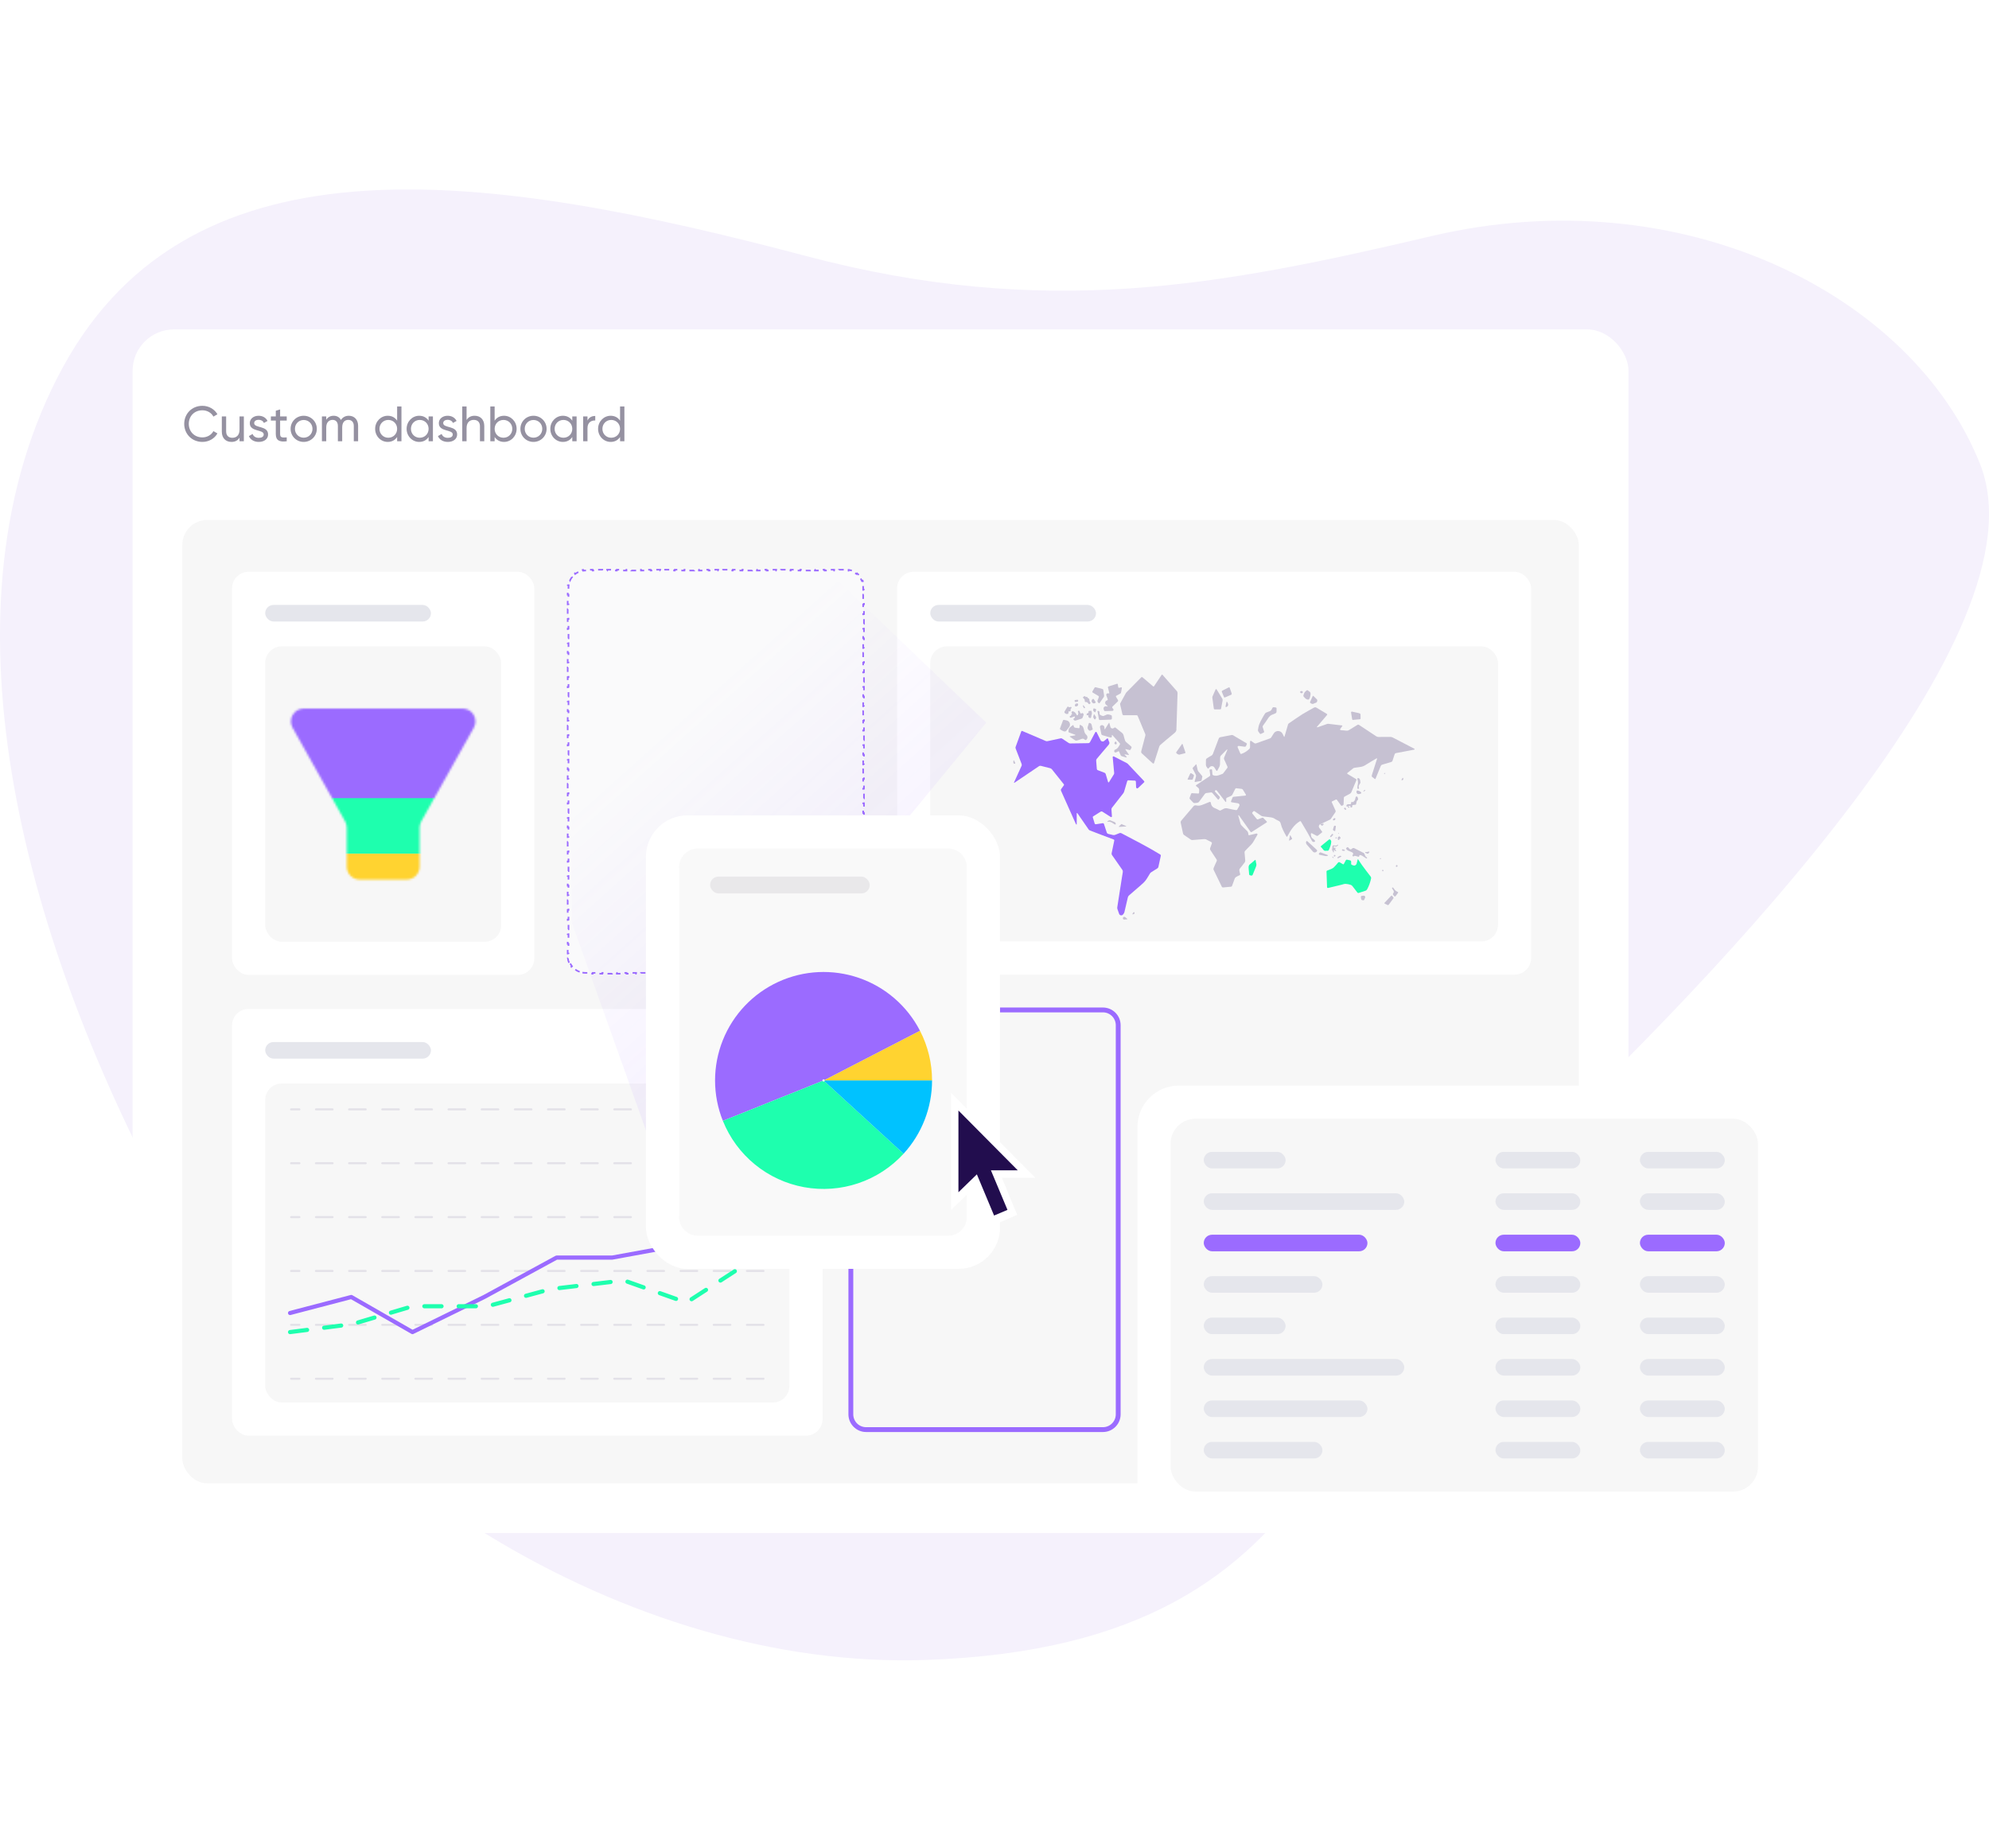 <svg width="960" height="892" viewBox="0 0 960 892" fill="none" xmlns="http://www.w3.org/2000/svg">
<path d="M690.985 113.948C812.222 85.451 923.248 142.448 955.669 223.948C988.089 305.448 830.97 469.448 735.645 559.448C640.32 649.448 656.732 794.096 446.735 801.27C303.719 806.157 149.45 709.78 80.01 580.374C10.57 450.967 -32.258 291.711 30.499 176.992C93.257 62.273 236.272 83.156 389.005 123.57C504.69 154.18 589.045 137.91 690.985 113.948Z" fill="#F5F1FC"/>
<g clip-path="url(#clip0)">
<g filter="url(#filter0_d)">
<rect x="64" y="153" width="722" height="581" rx="20" fill="white"/>
<path d="M97.696 207.312C100.816 207.312 103.552 205.68 104.944 203.208L103 202.104C102.04 203.928 100 205.128 97.696 205.128C93.76 205.128 91.12 202.272 91.12 198.6C91.12 194.904 93.76 192.048 97.696 192.048C100 192.048 102.04 193.248 103 195.096L104.944 193.968C103.528 191.496 100.792 189.888 97.696 189.888C92.56 189.888 88.912 193.752 88.912 198.6C88.912 203.424 92.56 207.312 97.696 207.312ZM115.606 195V201.36C115.606 204.192 114.046 205.32 112.126 205.32C110.278 205.32 109.15 204.216 109.15 202.248V195H107.062V202.368C107.062 205.44 108.91 207.312 111.718 207.312C113.398 207.312 114.718 206.688 115.606 205.272V207H117.694V195H115.606ZM122.673 198.24C122.673 197.16 123.729 196.632 124.809 196.632C125.865 196.632 126.921 197.088 127.377 198.168L129.129 197.184C128.361 195.624 126.777 194.688 124.809 194.688C122.385 194.688 120.561 196.152 120.561 198.264C120.561 202.608 127.281 201.144 127.281 203.712C127.281 204.888 126.177 205.344 124.905 205.344C123.417 205.344 122.313 204.624 121.929 203.472L120.129 204.504C120.825 206.16 122.505 207.312 124.905 207.312C127.473 207.312 129.393 205.944 129.393 203.712C129.393 199.296 122.673 200.808 122.673 198.24ZM138.393 197.016V195H135.201V191.64L133.113 192.264V195H130.737V197.016H133.113V203.52C133.113 206.52 134.793 207.48 138.393 207V205.128C136.257 205.224 135.201 205.344 135.201 203.52V197.016H138.393ZM146.576 207.312C150.08 207.312 152.912 204.552 152.912 201C152.912 197.448 150.08 194.688 146.576 194.688C143.072 194.688 140.264 197.448 140.264 201C140.264 204.552 143.072 207.312 146.576 207.312ZM146.576 205.272C144.2 205.272 142.352 203.424 142.352 201C142.352 198.576 144.2 196.728 146.576 196.728C148.976 196.728 150.824 198.576 150.824 201C150.824 203.424 148.976 205.272 146.576 205.272ZM168.333 194.688C166.773 194.688 165.405 195.36 164.565 196.728C163.869 195.432 162.669 194.688 161.037 194.688C159.573 194.688 158.325 195.264 157.461 196.608V195H155.373V207H157.461V200.328C157.461 197.736 158.925 196.68 160.533 196.68C162.093 196.68 163.077 197.712 163.077 199.608V207H165.165V200.328C165.165 197.736 166.437 196.68 168.117 196.68C169.701 196.68 170.757 197.712 170.757 199.608V207H172.845V199.536C172.845 196.536 170.997 194.688 168.333 194.688ZM191.676 190.2V197.064C190.716 195.6 189.18 194.688 187.14 194.688C183.804 194.688 181.068 197.448 181.068 201C181.068 204.552 183.804 207.312 187.14 207.312C189.18 207.312 190.716 206.4 191.676 204.936V207H193.764V190.2H191.676ZM187.404 205.296C185.004 205.296 183.156 203.448 183.156 201C183.156 198.552 185.004 196.704 187.404 196.704C189.828 196.704 191.676 198.552 191.676 201C191.676 203.448 189.828 205.296 187.404 205.296ZM206.864 195V197.064C205.904 195.6 204.368 194.688 202.328 194.688C198.992 194.688 196.256 197.448 196.256 201C196.256 204.552 198.992 207.312 202.328 207.312C204.368 207.312 205.904 206.4 206.864 204.936V207H208.952V195H206.864ZM202.592 205.296C200.192 205.296 198.344 203.448 198.344 201C198.344 198.552 200.192 196.704 202.592 196.704C205.016 196.704 206.864 198.552 206.864 201C206.864 203.448 205.016 205.296 202.592 205.296ZM213.915 198.24C213.915 197.16 214.971 196.632 216.051 196.632C217.107 196.632 218.163 197.088 218.619 198.168L220.371 197.184C219.603 195.624 218.019 194.688 216.051 194.688C213.627 194.688 211.803 196.152 211.803 198.264C211.803 202.608 218.523 201.144 218.523 203.712C218.523 204.888 217.419 205.344 216.147 205.344C214.659 205.344 213.555 204.624 213.171 203.472L211.371 204.504C212.067 206.16 213.747 207.312 216.147 207.312C218.715 207.312 220.635 205.944 220.635 203.712C220.635 199.296 213.915 200.808 213.915 198.24ZM229.083 194.688C227.403 194.688 226.083 195.312 225.195 196.728V190.2H223.107V207H225.195V200.64C225.195 197.808 226.755 196.68 228.675 196.68C230.523 196.68 231.651 197.784 231.651 199.752V207H233.739V199.632C233.739 196.56 231.891 194.688 229.083 194.688ZM243.278 194.688C241.238 194.688 239.702 195.6 238.742 197.064V190.2H236.654V207H238.742V204.936C239.702 206.4 241.238 207.312 243.278 207.312C246.614 207.312 249.35 204.552 249.35 201C249.35 197.448 246.614 194.688 243.278 194.688ZM243.014 205.296C240.59 205.296 238.742 203.448 238.742 201C238.742 198.552 240.59 196.704 243.014 196.704C245.414 196.704 247.262 198.552 247.262 201C247.262 203.448 245.414 205.296 243.014 205.296ZM257.482 207.312C260.986 207.312 263.818 204.552 263.818 201C263.818 197.448 260.986 194.688 257.482 194.688C253.978 194.688 251.17 197.448 251.17 201C251.17 204.552 253.978 207.312 257.482 207.312ZM257.482 205.272C255.106 205.272 253.258 203.424 253.258 201C253.258 198.576 255.106 196.728 257.482 196.728C259.882 196.728 261.73 198.576 261.73 201C261.73 203.424 259.882 205.272 257.482 205.272ZM276.215 195V197.064C275.255 195.6 273.719 194.688 271.679 194.688C268.343 194.688 265.607 197.448 265.607 201C265.607 204.552 268.343 207.312 271.679 207.312C273.719 207.312 275.255 206.4 276.215 204.936V207H278.303V195H276.215ZM271.943 205.296C269.543 205.296 267.695 203.448 267.695 201C267.695 198.552 269.543 196.704 271.943 196.704C274.367 196.704 276.215 198.552 276.215 201C276.215 203.448 274.367 205.296 271.943 205.296ZM283.555 197.016V195H281.467V207H283.555V200.64C283.555 197.808 285.499 196.896 287.299 196.968V194.784C285.787 194.784 284.323 195.336 283.555 197.016ZM299.278 190.2V197.064C298.318 195.6 296.782 194.688 294.742 194.688C291.406 194.688 288.67 197.448 288.67 201C288.67 204.552 291.406 207.312 294.742 207.312C296.782 207.312 298.318 206.4 299.278 204.936V207H301.366V190.2H299.278ZM295.006 205.296C292.606 205.296 290.758 203.448 290.758 201C290.758 198.552 292.606 196.704 295.006 196.704C297.43 196.704 299.278 198.552 299.278 201C299.278 203.448 297.43 205.296 295.006 205.296Z" fill="#9591A1"/>
<rect x="88" y="245" width="674" height="465" rx="12" fill="#F7F7F7"/>
<g filter="url(#filter1_d)">
<path d="M409.499 488.877C409.499 484.157 413.325 480.33 418.046 480.33H532.326C537.046 480.33 540.873 484.157 540.873 488.877V676.696C540.873 681.416 537.046 685.243 532.326 685.243H418.046C413.325 685.243 409.499 681.416 409.499 676.696V488.877Z" fill="#F7F7F7"/>
<path d="M410.667 488.877C410.667 484.802 413.971 481.499 418.046 481.499H532.326C536.401 481.499 539.704 484.802 539.704 488.877V676.696C539.704 680.77 536.401 684.074 532.326 684.074H418.046C413.971 684.074 410.667 680.77 410.667 676.696V488.877Z" stroke="#9B6BFF" stroke-width="2.337"/>
</g>
<g filter="url(#filter2_d)">
<rect x="112" y="480" width="285" height="206" rx="8" fill="white"/>
<rect x="128" y="496" width="80" height="8" rx="4" fill="#E5E6EC"/>
<rect x="128" y="516" width="253" height="154" rx="8" fill="#F7F7F7"/>
<g opacity="0.4">
<line x1="368.5" y1="528.5" x2="140.5" y2="528.5" stroke="#C6C1D2" stroke-linecap="round" stroke-linejoin="round" stroke-dasharray="8 8"/>
<line x1="368.5" y1="554.5" x2="140.5" y2="554.5" stroke="#C6C1D2" stroke-linecap="round" stroke-linejoin="round" stroke-dasharray="8 8"/>
<line x1="368.5" y1="580.5" x2="140.5" y2="580.5" stroke="#C6C1D2" stroke-linecap="round" stroke-linejoin="round" stroke-dasharray="8 8"/>
<line x1="368.5" y1="606.5" x2="140.5" y2="606.5" stroke="#C6C1D2" stroke-linecap="round" stroke-linejoin="round" stroke-dasharray="8 8"/>
<line x1="368.5" y1="632.5" x2="140.5" y2="632.5" stroke="#C6C1D2" stroke-linecap="round" stroke-linejoin="round" stroke-dasharray="8 8"/>
<line x1="368.5" y1="658.5" x2="140.5" y2="658.5" stroke="#C6C1D2" stroke-linecap="round" stroke-linejoin="round" stroke-dasharray="8 8"/>
</g>
<path d="M140 626.787L169.545 619.059L199.089 636L233.707 619.059L268.623 600.038H295.482L328.01 594.094L368 551" stroke="#9B6BFF" stroke-width="2" stroke-linecap="round" stroke-linejoin="round"/>
<path d="M140 636L170.141 632.141L199.089 623.531H235.199L265.937 615.219L301.152 611.062L331.293 621.75L368 598" stroke="#1EFFAE" stroke-width="2" stroke-linecap="round" stroke-linejoin="round" stroke-dasharray="8.29 8.29"/>
</g>
<g filter="url(#filter3_d)">
<rect x="433" y="269" width="306.005" height="194.429" rx="8" fill="white"/>
<rect x="449" y="285" width="80" height="8" rx="4" fill="#E5E6EC"/>
<rect x="449" y="305" width="274.005" height="142.429" rx="8" fill="#F7F7F7"/>
<g filter="url(#filter4_d)">
<g clip-path="url(#clip1)">
<path d="M637.547 389.124C637.509 389.159 637.476 389.181 637.428 389.2C637.377 389.221 637.326 389.241 637.275 389.262C636.555 389.55 636.313 390.443 636.779 391.063C637.152 391.557 637.506 392.034 637.855 392.51C638.292 393.094 638.292 393.094 637.73 393.512C637.208 393.929 636.687 394.325 636.187 394.743C635.916 394.972 635.687 394.993 635.395 394.826C634.644 394.409 633.894 394.033 633.144 393.637C632.925 393.527 632.675 393.728 632.7 393.971C632.792 394.882 632.79 395.746 633.706 396.266C633.748 396.287 633.79 396.328 633.832 396.37C634.235 396.715 634.499 396.951 634.644 397.181C635.09 397.884 633.684 398.155 633.269 397.434C632.497 396.057 631.81 394.638 631.017 393.282C629.996 391.488 628.933 389.714 627.87 387.941C627.79 387.781 627.545 387.775 627.391 387.866C624.526 389.567 622.866 392.281 621.356 395.172C621.271 395.336 621.011 395.387 620.928 395.222C619.782 393.24 618.698 391.216 618.135 388.984C617.968 388.337 617.656 387.878 617.01 387.607C616.343 387.315 615.696 386.96 615.092 386.564C614.029 385.875 612.799 385.979 611.632 385.771C610.923 385.646 610.172 385.604 609.464 385.499C609.193 385.458 608.901 385.333 608.651 385.166C607.629 384.477 606.608 383.789 605.607 383.079C605.295 382.85 605.107 382.912 604.857 383.163C604.211 383.872 604.19 383.851 604.815 384.602C605.378 385.312 605.962 386 606.525 386.71C606.733 386.96 606.941 387.023 607.254 386.897C607.859 386.647 608.505 386.459 609.109 386.209C609.401 386.084 609.63 386.146 609.86 386.376C610.339 386.897 610.839 387.419 611.34 387.92C611.59 388.17 611.548 388.316 611.256 388.483C608.901 389.985 606.545 391.488 604.211 393.011C603.877 393.219 603.71 393.136 603.502 392.844C601.668 390.236 599.812 387.628 597.978 385.02C597.844 384.832 597.625 384.975 597.678 385.2C597.71 385.336 597.747 385.472 597.79 385.604C598.103 386.772 598.416 387.962 598.749 389.109C598.833 389.38 598.979 389.652 599.187 389.839C600 390.695 600.834 391.529 601.709 392.343C602.189 392.781 602.439 393.261 602.501 393.908C602.564 394.659 602.606 394.68 603.314 394.513C604.336 394.284 605.378 394.012 606.399 393.783C606.775 393.689 607.062 394.111 606.873 394.448C606.727 394.709 606.59 394.947 606.441 395.181C606.024 395.89 605.587 396.579 605.211 397.309C604.482 398.769 603.231 399.75 602.168 400.898C601.772 401.336 601.313 401.732 600.938 402.17C600.771 402.358 600.667 402.65 600.688 402.901C600.771 404.215 600.938 405.53 601.021 406.844C601.042 407.157 600.917 407.533 600.73 407.783C599.958 408.805 599.125 409.786 598.353 410.808C598.207 411.017 598.145 411.351 598.166 411.601C598.249 412.144 598.395 412.686 598.541 413.229C598.645 413.563 598.562 413.792 598.228 413.938C597.686 414.189 597.123 414.439 596.602 414.773C596.331 414.94 596.06 415.211 595.956 415.503C595.498 416.651 595.101 417.819 594.685 418.967C594.58 419.28 594.414 419.446 594.059 419.467C592.85 419.551 591.641 419.655 590.432 419.801C590.036 419.843 589.828 419.718 589.661 419.363C588.369 416.671 587.034 414.001 585.763 411.309C585.638 411.059 585.68 410.662 585.784 410.391C586.222 409.306 586.722 408.221 587.222 407.157C587.368 406.844 587.368 406.594 587.18 406.302C586.18 404.779 585.2 403.255 584.179 401.732C583.991 401.44 583.949 401.19 584.074 400.856C584.345 400.167 584.554 399.437 584.846 398.749C585.033 398.31 584.95 398.06 584.512 397.851C583.72 397.476 582.949 397.017 582.157 396.641C581.865 396.495 581.49 396.453 581.177 396.474C579.28 396.62 577.362 396.787 575.465 396.933C575.236 396.954 574.986 396.871 574.798 396.746C573.673 395.994 572.547 395.243 571.442 394.45C571.234 394.304 571.067 394.033 571.005 393.783C570.588 392.03 570.213 390.257 569.858 388.483C569.816 388.233 569.9 387.836 570.067 387.649C572.089 385.228 574.131 382.85 576.174 380.471C576.299 380.325 576.57 380.242 576.8 380.2C576.987 380.158 577.216 380.179 577.425 380.221C578.863 380.596 580.135 380.033 581.427 379.49C582.178 379.157 582.949 378.885 583.699 378.572C584.074 378.426 584.304 378.468 584.366 378.906C584.387 379.011 584.45 379.094 584.471 379.198C584.637 380.513 585.45 381.243 586.659 381.681C587.285 381.911 587.847 382.245 588.431 382.558C588.756 382.72 589.042 382.744 589.326 382.533C589.341 382.522 589.358 382.515 589.371 382.503C589.381 382.494 589.397 382.491 589.408 382.485C591.433 381.368 591.44 381.391 593.726 381.932C594.643 382.161 595.602 382.328 596.54 382.474C596.727 382.495 597.04 382.432 597.123 382.286C597.476 381.703 597.811 381.102 598.157 380.471C598.439 379.957 598.139 379.3 597.561 379.198C596.561 379.031 595.581 378.864 594.58 378.718C594.101 378.656 594.038 378.447 594.226 378.051C594.455 377.55 594.664 377.028 594.851 376.507C594.956 376.215 595.122 376.089 595.456 376.048C597.311 375.881 599.145 375.672 601.001 375.484C601.018 375.482 601.036 375.479 601.053 375.477C601.302 375.441 601.452 375.171 601.313 374.963C600.834 374.17 600.375 373.377 599.875 372.605C599.75 372.417 599.479 372.25 599.27 372.229C598.458 372.104 597.645 372.063 596.832 371.937C596.477 371.896 596.31 372 596.144 372.334C595.706 373.231 595.227 374.086 594.81 374.984C594.622 375.359 594.351 375.568 593.997 375.714C593.413 375.964 592.829 376.256 592.225 376.486C591.891 376.611 591.829 376.799 591.829 377.112C591.844 377.502 591.837 377.904 591.832 378.344C591.83 378.513 591.601 378.621 591.495 378.489C590.161 376.778 588.848 375.046 587.514 373.335C587.123 372.83 586.999 372.719 586.595 372.964C586.361 373.106 586.299 373.455 586.492 373.648C587.18 374.399 587.868 375.171 588.577 375.902C588.806 376.152 588.89 376.361 588.66 376.674C588.52 376.856 588.418 377.067 588.258 377.306C588.137 377.487 587.885 377.439 587.764 377.258C586.909 376.256 586.034 375.255 585.2 374.253C584.971 373.982 584.742 373.899 584.387 373.961C583.658 374.086 582.907 374.128 582.178 374.253C581.948 374.295 581.698 374.441 581.552 374.629C580.593 375.902 579.676 377.216 578.717 378.489C578.551 378.698 578.238 378.864 577.967 378.927C577.487 379.031 576.966 379.052 576.466 379.073C576.278 379.073 576.049 378.99 575.924 378.864C575.361 378.301 574.798 377.717 574.277 377.133C574.173 377.007 574.111 376.736 574.152 376.59C574.361 375.943 574.632 375.317 574.861 374.692C574.965 374.399 575.132 374.295 575.445 374.316C576.32 374.379 577.175 374.399 578.05 374.462C578.676 374.504 578.717 374.462 578.759 373.815C578.863 372.125 578.863 372.125 577.55 371.061C577.05 370.644 577.05 370.602 577.571 370.247C579.655 368.87 581.761 367.514 583.824 366.137C583.991 366.033 584.137 365.72 584.116 365.511C584.054 364.781 583.949 364.05 583.824 363.341C583.762 362.965 583.908 362.84 584.22 362.861C584.512 362.882 584.95 362.527 585.012 363.153C585.075 363.8 585.138 364.468 585.179 365.135C585.2 365.49 585.388 365.615 585.721 365.72C587.326 366.241 588.702 365.49 590.12 364.948C590.245 364.906 590.37 364.76 590.453 364.635C591.058 363.842 591.662 363.028 592.287 362.235C592.517 361.943 592.538 361.714 592.371 361.38C591.829 360.232 591.308 359.085 590.807 357.916C590.703 357.687 590.703 357.374 590.807 357.144C591.308 355.892 591.871 354.661 592.392 353.409C592.47 353.253 592.23 353.184 592.102 353.303C591.929 353.465 591.758 353.626 591.579 353.806C590.787 354.599 589.994 355.371 589.244 356.184C589.056 356.393 588.911 356.727 588.911 356.998C588.848 358.125 588.89 359.252 588.827 360.378C588.806 360.775 588.702 361.192 588.535 361.568C588.243 362.193 587.889 362.799 587.556 363.404C587.446 363.587 587.163 363.56 587.051 363.377C586.755 362.895 586.461 362.422 586.163 361.945C585.672 361.161 584.569 361.031 583.922 361.692C583.855 361.761 583.787 361.831 583.72 361.901C582.928 362.736 583.116 362.59 582.49 361.797C582.157 361.38 582.011 360.9 582.032 360.357C582.073 359.627 582.011 358.897 582.052 358.167C582.073 357.958 582.219 357.687 582.407 357.562C583.136 357.082 583.908 356.602 584.679 356.184C585.075 355.976 585.304 355.684 585.45 355.266C586.347 352.888 587.264 350.488 588.16 348.11C588.327 347.672 588.514 347.379 589.077 347.275C590.891 346.962 592.683 346.566 594.497 346.232C594.705 346.19 594.997 346.253 595.185 346.378C597.311 347.63 599.416 348.903 601.543 350.155C601.814 350.321 601.876 350.488 601.73 350.801C601.23 351.991 601.251 351.991 599.979 351.782C599.31 351.678 598.641 351.595 597.919 351.503C597.514 351.451 597.205 351.849 597.374 352.22C597.79 353.159 598.207 354.098 598.603 355.037C598.749 355.371 598.937 355.433 599.291 355.308C600.73 354.786 601.98 353.952 603.064 352.867C603.231 352.7 603.335 352.387 603.335 352.137C603.356 351.26 603.335 350.405 603.335 349.529C603.335 349.496 603.335 349.465 603.335 349.433C603.335 349.142 603.661 348.921 603.898 349.09C604.419 349.466 604.919 349.862 605.461 350.196C605.67 350.321 605.983 350.363 606.212 350.28C608.442 349.508 610.652 348.694 612.882 347.901C613.299 347.755 613.528 347.484 613.737 347.129C614.076 346.584 614.416 346.042 614.757 345.496C615.812 343.81 618.239 343.931 619.09 345.728C619.306 346.186 619.525 346.64 619.752 347.09C619.77 347.127 619.807 347.149 619.847 347.141C619.895 347.132 619.937 347.098 619.951 347.052C620.173 346.305 620.394 345.559 620.616 344.813C620.97 343.582 621.304 342.33 621.679 341.12C621.741 340.911 621.929 340.703 622.117 340.578C624.326 339.075 626.494 337.51 628.766 336.092C630.496 335.007 632.352 334.089 634.103 333.066C634.624 332.753 635.02 332.774 635.52 333.108C637.083 334.089 638.668 335.028 640.252 335.946C640.648 336.175 640.71 336.342 640.377 336.718C638.793 338.554 637.229 340.411 635.645 342.268C635.546 342.4 635.695 342.574 635.852 342.522C636.437 342.332 636.955 342.16 637.459 341.976C638.48 341.621 639.522 341.245 640.544 340.891C640.71 340.828 640.919 340.807 641.106 340.828C643.337 341.078 645.546 341.35 647.777 341.621C647.906 341.621 647.932 341.825 647.856 341.929C647.527 342.376 647.205 342.827 646.869 343.302C646.721 343.511 646.814 343.838 647.068 343.874C647.985 343.958 648.902 344.02 649.82 344.125C650.341 344.187 650.758 344.062 651.195 343.791C652.509 342.956 653.822 342.184 655.135 341.37C655.448 341.183 655.677 341.183 655.99 341.391C658.762 343.248 661.535 345.084 664.328 346.9C664.599 347.067 664.974 347.171 665.287 347.171C667.204 347.171 669.143 347.129 671.061 347.15C671.415 347.15 671.832 347.233 672.145 347.4C675.626 349.195 679.107 351.01 682.588 352.825C682.596 352.829 682.604 352.833 682.613 352.838C682.811 352.939 682.808 353.268 682.588 353.305C679.67 353.868 676.751 354.411 673.833 354.953C673.437 355.037 673.229 355.204 673.104 355.579C672.77 356.602 672.416 357.624 672.103 358.646C671.999 358.98 671.811 359.147 671.478 359.252C670.019 359.669 668.58 360.128 667.142 360.545C666.746 360.649 666.537 360.9 666.391 361.255C665.599 363.195 664.807 365.135 664.015 367.076C663.786 367.618 663.765 367.618 663.286 367.243C663.035 367.034 662.785 366.805 662.493 366.638C662.014 366.346 661.993 366.012 662.16 365.511C663.013 362.867 663.845 360.222 664.677 357.598C664.68 357.588 664.683 357.586 664.681 357.575C664.67 357.506 664.581 357.465 664.516 357.488C664.434 357.518 664.355 357.541 664.286 357.582C662.493 358.646 660.68 359.669 658.929 360.796C658.095 361.338 657.22 361.588 656.261 361.693C655.406 361.797 654.551 361.943 653.697 362.068C653.509 362.089 653.322 362.173 653.176 362.277C652.217 363.028 651.279 363.779 650.32 364.551C650.167 364.666 650.225 364.918 650.385 365.023C650.483 365.086 650.579 365.145 650.674 365.198C651.925 365.949 653.176 366.7 654.426 367.451C654.718 367.618 654.781 367.764 654.635 368.119C653.822 370.039 653.051 371.958 652.217 373.878C652.092 374.17 651.8 374.42 651.529 374.587C650.716 375.067 649.882 375.505 649.048 375.923C648.715 376.089 648.611 376.319 648.611 376.653C648.569 377.633 648.506 378.635 648.486 379.616C648.486 380.158 648.11 380.2 647.756 380.346C647.402 380.492 647.256 380.283 647.089 380.033C646.526 379.24 645.943 378.468 645.38 377.675C645.171 377.362 644.963 377.258 644.608 377.467C644.087 377.759 643.545 378.009 643.024 378.239C642.732 378.364 642.691 378.51 642.837 378.802C643.441 380.116 644.046 381.41 644.608 382.745C644.692 382.933 644.671 383.267 644.567 383.434C643.837 384.561 643.087 385.666 642.315 386.751C642.17 386.96 641.899 387.106 641.648 387.21C640.385 387.813 639.121 388.415 637.858 389.017C637.763 389.062 637.626 389.054 637.547 389.124Z" fill="#C6C1D2"/>
<path d="M489.444 369.294C489.407 369.262 489.393 369.21 489.413 369.165C489.734 368.46 490.056 367.737 490.377 367.034C491.294 365.052 492.211 363.07 493.087 361.067C493.212 360.795 493.17 360.378 493.045 360.086C492.107 357.624 491.148 355.162 490.189 352.7C490.127 352.512 490.106 352.241 490.168 352.053C491.065 349.591 491.982 347.129 492.857 344.667C493.003 344.271 493.128 344.166 493.566 344.354C497.297 345.961 501.029 347.567 504.76 349.132C505.01 349.236 505.344 349.257 505.594 349.195C507.741 348.736 509.888 348.256 512.056 347.818C512.264 347.776 512.535 347.901 512.723 348.026C513.744 348.694 514.745 349.382 515.766 350.05C515.975 350.175 516.246 350.3 516.475 350.3C519.351 350.28 522.249 350.196 525.126 350.175C525.647 350.175 525.939 349.987 526.168 349.528C526.981 347.964 527.815 346.44 528.648 344.896C528.781 344.631 529.174 344.659 529.306 344.925C529.952 346.228 530.583 347.483 531.216 348.756C531.526 349.379 532.34 349.571 532.88 349.132C533.339 348.756 533.797 348.402 534.256 348.005C534.548 347.755 534.693 347.818 534.819 348.151C534.944 348.548 535.048 348.965 535.256 349.32C535.673 350.05 535.423 350.572 534.923 351.156C533.088 353.263 531.317 355.433 529.503 357.561C529.19 357.916 529.024 358.292 529.086 358.792C529.211 360.044 529.295 361.275 529.378 362.527C529.399 362.903 529.566 363.111 529.92 363.237C531.004 363.633 532.067 364.029 533.13 364.468C533.339 364.551 533.589 364.801 533.651 365.01C534.068 366.304 534.422 367.597 534.819 368.912C534.886 369.115 535.162 369.164 535.273 368.981C535.275 368.979 535.276 368.977 535.277 368.974C536.069 367.723 536.84 366.471 537.612 365.219C537.737 365.01 537.778 364.718 537.758 364.488C537.528 361.964 537.278 359.439 537.049 356.915C537.014 356.637 537.342 356.453 537.593 356.576C538.273 356.912 538.901 357.23 539.529 357.561C540.968 358.292 542.406 359.043 543.824 359.773C544.011 359.877 544.22 360.003 544.366 360.169C546.95 362.903 549.535 365.657 552.12 368.39C552.391 368.682 552.412 368.87 552.099 369.162C551.187 370.026 550.275 370.89 549.303 371.824C548.959 372.155 548.377 371.954 548.347 371.478C548.305 370.602 548.243 369.746 548.243 368.87C548.243 368.411 548.034 368.265 547.617 368.244C546.638 368.202 545.679 368.161 544.699 368.098C544.324 368.077 544.136 368.223 544.032 368.578C543.553 370.226 543.073 371.875 542.573 373.523C542.489 373.815 542.344 374.107 542.156 374.358C540.322 376.694 538.487 379.031 536.674 381.368C536.528 381.556 536.444 381.869 536.444 382.119C536.486 383.246 536.59 384.373 536.674 385.499C536.708 385.771 536.381 385.95 536.142 385.814C536.065 385.771 535.993 385.729 535.923 385.687C534.673 384.894 533.422 384.122 532.192 383.309C531.817 383.058 531.546 383.037 531.15 383.288C530.024 384.018 528.899 384.727 527.752 385.416C527.46 385.583 527.377 385.771 527.481 386.104C527.773 387.022 528.044 387.92 528.315 388.838C528.419 389.213 528.607 389.359 529.024 389.297C530.045 389.109 531.087 389.005 532.109 388.817C532.546 388.733 532.734 388.879 532.859 389.276C533.276 390.569 533.735 391.842 534.131 393.136C534.277 393.616 534.506 393.887 535.027 393.991C535.757 394.116 536.465 394.388 537.195 394.513C537.549 394.576 537.945 394.534 538.279 394.409C538.988 394.158 539.655 393.824 540.363 393.574C540.613 393.491 540.968 393.491 541.197 393.616C547.471 396.933 553.808 400.126 559.874 403.839C560.27 404.069 560.333 404.299 560.229 404.716C559.833 406.448 559.499 408.179 559.103 409.911C559.04 410.162 558.853 410.454 558.644 410.579C557.644 411.246 556.622 411.852 555.601 412.498C555.393 412.624 555.184 412.832 555.059 413.041C554.329 414.188 553.704 415.399 552.891 416.463C552.224 417.339 551.369 418.069 550.536 418.8C548.68 420.448 546.763 422.034 544.908 423.682C544.657 423.911 544.449 424.245 544.366 424.579C543.803 426.958 543.261 429.357 542.698 431.736C542.635 432.028 542.469 432.32 542.281 432.549C542.191 432.665 542.099 432.78 542.006 432.895C541.478 433.543 540.428 433.36 540.155 432.57C539.884 431.798 539.592 431.047 539.342 430.275C539.258 430.004 539.217 429.691 539.258 429.399C539.634 426.895 540.03 424.391 540.426 421.888C540.801 419.53 541.155 417.193 541.531 414.835C541.656 414.021 541.781 413.229 541.927 412.415C541.989 411.998 541.927 411.643 541.677 411.288C540.03 408.93 538.383 406.552 536.736 404.194C536.528 403.881 536.465 403.631 536.549 403.234C536.986 401.231 537.362 399.228 537.799 397.225C537.883 396.85 537.695 396.725 537.424 396.62C535.569 395.932 533.714 395.222 531.879 394.534C529.941 393.804 527.981 393.073 526.043 392.301C525.793 392.218 525.563 392.009 525.417 391.8C523.666 389.276 521.915 386.751 520.185 384.227C520.119 384.127 520.039 384.027 519.957 383.927C519.919 383.881 519.863 383.862 519.804 383.871C519.738 383.881 519.685 383.94 519.685 384.006C519.685 385.77 519.685 387.534 519.685 389.317C519.685 389.38 519.652 389.433 519.59 389.443C519.527 389.452 519.454 389.426 519.413 389.376C519.358 389.309 519.298 389.245 519.268 389.172C516.892 383.872 514.536 378.551 512.16 373.252C511.972 372.834 511.993 372.521 512.285 372.167C512.681 371.666 513.035 371.123 513.411 370.602C513.598 370.351 513.598 370.164 513.39 369.913C511.472 367.535 509.596 365.135 507.678 362.757C507.491 362.527 507.157 362.339 506.865 362.256C505.364 361.839 503.843 361.463 502.321 361.108C502.071 361.046 501.717 361.108 501.508 361.254C497.756 363.758 494.004 366.304 490.231 368.87C490.021 369.023 489.793 369.159 489.564 369.309C489.528 369.332 489.476 369.324 489.444 369.294Z" fill="#9B6BFF"/>
<path d="M556.994 359.773C556.95 360.034 556.579 360.086 556.383 359.908C555.849 359.424 555.348 358.973 554.847 358.521C553.638 357.415 552.429 356.268 551.199 355.183C550.803 354.828 550.698 354.515 550.844 353.973C551.532 351.49 552.178 349.007 552.804 346.524C552.866 346.274 552.845 345.961 552.741 345.731C551.532 342.831 550.302 339.931 549.114 337.03C548.968 336.697 548.739 336.676 548.447 336.676C546.488 336.676 544.528 336.676 542.569 336.697C542.048 336.697 541.798 336.592 541.693 336.029C541.381 334.506 540.964 332.983 540.63 331.46C540.589 331.293 540.63 331.084 540.714 330.917C541.589 329.29 542.465 327.641 543.382 326.035C543.569 325.701 543.861 325.451 544.132 325.179C546.321 322.947 548.531 320.735 550.719 318.503C551.011 318.21 551.199 318.169 551.532 318.461C553.116 319.838 554.721 321.194 556.327 322.55C556.806 322.968 556.827 322.968 557.181 322.425C558.307 320.756 559.412 319.087 560.537 317.418C560.871 316.938 560.892 316.938 561.267 317.376C563.497 319.921 565.728 322.467 567.979 324.991C568.25 325.304 568.354 325.597 568.354 326.014C568.167 331.501 568 336.989 567.833 342.476C567.833 342.727 567.77 342.977 567.791 343.206C567.937 344.229 567.416 344.855 566.645 345.46C564.414 347.254 562.247 349.132 560.058 350.989C559.808 351.198 559.62 351.531 559.516 351.844C558.661 354.494 557.827 357.123 556.994 359.773Z" fill="#C6C1D2"/>
<path d="M653.113 409.139C653.802 409.484 654.61 409.005 654.799 408.257C654.968 407.588 655.131 406.937 655.301 406.281C655.313 406.231 655.359 406.197 655.41 406.197C655.447 406.197 655.481 406.216 655.501 406.246C656.135 407.19 656.731 408.154 657.407 409.076C658.741 410.912 660.117 412.707 661.513 414.522C661.763 414.856 661.826 415.127 661.743 415.544C661.347 417.339 660.763 419.05 659.887 420.656C659.679 421.032 659.45 421.282 659.033 421.407C657.949 421.741 656.886 422.096 655.823 422.451C655.51 422.555 655.322 422.492 655.114 422.221C654.322 421.157 653.53 420.114 652.696 419.091C652.487 418.841 652.133 418.612 651.82 418.528C651.049 418.319 650.257 418.111 649.465 418.09C648.819 418.069 648.152 418.34 647.505 418.507C645.379 419.008 643.253 419.509 641.148 420.03C640.689 420.135 640.522 420.01 640.501 419.53C640.439 417.088 640.356 414.626 640.251 412.185C640.231 411.872 640.376 411.726 640.668 411.622C641.377 411.371 642.107 411.1 642.794 410.766C643.211 410.579 643.607 410.307 643.92 409.974C644.545 409.327 645.15 408.659 645.713 407.95C646.067 407.512 646.359 407.47 646.797 407.783C647.214 408.075 647.651 408.304 648.089 408.555C648.339 408.701 648.506 408.701 648.652 408.388C648.944 407.783 649.277 407.178 649.611 406.614C649.694 406.489 649.944 406.364 650.09 406.406C650.653 406.489 651.216 406.635 651.758 406.781C651.904 406.823 652.05 407.032 652.112 407.199C652.175 407.365 652.133 407.574 652.133 407.762C652.133 408.972 652.05 408.722 653.113 409.139Z" fill="#1EFFAE"/>
<path d="M543.324 353.044C543.214 352.991 543.134 353.175 543.204 353.276C543.794 354.13 544.322 354.92 544.866 355.71C544.89 355.745 544.894 355.791 544.878 355.831C544.858 355.879 544.807 355.906 544.755 355.897C544.138 355.781 543.519 355.665 542.884 355.549C542.846 355.542 542.809 355.56 542.788 355.592C542.769 355.621 542.774 355.659 542.797 355.685C543.094 356.012 543.393 356.34 543.731 356.708C543.867 356.856 543.75 357.11 543.551 357.081C542.842 356.894 542.112 356.685 541.403 356.456C541.216 356.393 541.007 356.226 540.924 356.038C540.653 355.496 540.403 354.932 540.174 354.369C540.071 354.096 539.955 353.99 539.756 354.076C539.653 354.12 539.558 354.182 539.465 354.244C538.873 354.574 538.542 354.718 538.197 354.628C537.578 354.465 537.666 353.456 538.277 353.263C539.527 352.825 539.986 351.719 540.57 350.718C540.718 350.47 540.431 350.192 540.239 349.976C539.127 348.733 537.999 347.489 536.872 346.245C536.863 346.236 536.861 346.232 536.854 346.223C536.793 346.143 536.651 346.245 536.651 346.345C536.651 346.545 536.651 346.742 536.651 346.949C536.651 347.282 536.335 347.525 536.014 347.438C535.563 347.317 535.142 347.202 534.712 347.087C533.795 346.816 532.878 346.566 531.982 346.274C531.815 346.211 531.627 346.023 531.585 345.877C531.335 344.75 531.106 343.603 530.898 342.455C530.856 342.247 530.96 341.934 531.106 341.788C531.802 341.091 532.998 341.597 533.056 342.58C533.071 342.842 533.086 343.101 533.102 343.362C533.105 343.419 533.143 343.472 533.198 343.488C533.245 343.501 533.29 343.474 533.315 343.433C533.957 342.409 534.58 341.403 535.222 340.379C535.242 340.347 535.276 340.327 535.315 340.327C535.365 340.327 535.409 340.361 535.422 340.409C535.594 341.046 535.773 341.683 535.959 342.348C536.145 343.01 536.933 343.296 537.505 342.914C538.172 342.455 538.172 342.455 538.777 342.956C539.673 343.686 540.57 344.458 541.487 345.147C541.966 345.502 542.196 345.961 542.341 346.524C542.55 347.338 542.758 348.13 543.029 348.923C543.113 349.174 543.3 349.424 543.488 349.591C544.28 350.3 545.072 350.989 545.885 351.678C546.156 351.907 546.26 352.095 546.073 352.47C545.552 353.618 545.572 353.639 544.343 353.305C544.018 353.224 543.694 353.143 543.37 353.061C543.351 353.057 543.341 353.052 543.324 353.044Z" fill="#C6C1D2"/>
<path d="M537.341 333.723C537.592 334.066 537.368 334.589 536.943 334.589C535.755 334.631 534.546 334.693 533.358 334.693C533.191 334.693 532.92 334.568 532.879 334.443C532.803 334.208 532.73 333.973 532.66 333.734C532.424 332.936 533.153 332.186 533.962 332.377C534.147 332.42 534.33 332.464 534.511 332.509C534.546 332.518 534.584 332.507 534.605 332.479C534.641 332.433 534.637 332.366 534.595 332.326C534.324 332.07 534.055 331.81 533.782 331.544C533.167 330.947 533.333 329.865 534.141 329.579C534.179 329.565 534.216 329.552 534.254 329.54C534.692 329.394 534.734 329.185 534.588 328.809C534.377 328.243 534.184 327.677 533.975 327.079C533.799 326.575 534.207 326.025 534.734 326.118C535.463 326.243 535.484 326.222 535.297 325.492C535.109 324.783 534.963 324.073 534.776 323.364C534.692 323.03 534.796 322.863 535.151 322.759C536.381 322.383 537.59 321.987 538.819 321.59C539.424 321.402 539.466 321.402 539.57 322.07C539.632 322.404 539.674 322.717 539.716 323.051C539.758 323.364 539.883 323.489 540.195 323.426C540.508 323.364 540.8 323.301 541.112 323.239C541.383 323.176 541.508 323.28 541.467 323.572C541.342 324.303 541.238 325.054 541.071 325.784C541.029 325.972 540.841 326.181 540.675 326.264C540.07 326.619 539.466 326.953 538.84 327.265C538.569 327.412 538.507 327.558 538.674 327.829C538.965 328.288 539.195 328.768 539.507 329.206C539.799 329.623 539.695 329.874 539.361 330.187C538.59 330.917 537.84 331.668 537.069 332.398C536.756 332.69 536.693 332.92 536.985 333.275C537.11 333.416 537.225 333.565 537.341 333.723Z" fill="#C6C1D2"/>
<path d="M524.464 346.3C525.119 347.011 524.96 348.205 524.102 348.652C523.977 348.715 523.643 348.61 523.518 348.464C523.018 347.901 522.497 347.922 521.851 348.193C521.183 348.485 520.475 348.694 519.787 348.902C519.537 348.965 519.203 348.986 519.016 348.861C518.113 348.286 517.231 347.671 516.349 347.055C516.322 347.036 516.306 347.004 516.305 346.971C516.303 346.91 516.339 346.848 516.4 346.838C517.191 346.7 517.986 346.562 518.854 346.411C519.02 346.382 519.086 346.128 518.922 346.088C518.912 346.086 518.906 346.084 518.896 346.08C517.963 345.727 517.03 345.374 516.076 345.042C515.801 344.95 515.671 344.81 515.701 344.563C515.71 344.493 515.743 344.425 515.743 344.354C515.618 342.789 516.869 342.226 517.827 341.454C517.869 341.412 518.182 341.558 518.182 341.621C518.203 342.622 518.828 342.789 519.641 342.81C519.954 342.81 520.266 342.914 520.558 342.956C520.85 342.998 521.017 342.914 521.038 342.58C521.058 342.267 521.079 341.954 521.1 341.641C521.121 341.349 521.267 341.266 521.517 341.412C521.871 341.621 522.309 341.788 522.559 342.1C522.83 342.455 522.955 342.914 523.08 343.352C523.205 343.728 523.268 344.124 523.351 344.521C523.456 345.022 523.664 345.46 524.018 345.835C524.172 345.989 524.319 346.143 524.464 346.3Z" fill="#C6C1D2"/>
<path d="M616.132 334.318C616.132 335.549 616.132 335.549 615.006 336.029C614.777 336.133 614.568 336.216 614.339 336.3C613.359 336.613 612.65 337.218 612.088 338.115C611.337 339.325 610.483 340.473 609.649 341.62C609.419 341.954 609.336 342.225 609.503 342.622C609.732 343.227 609.878 343.853 610.086 344.458C610.191 344.75 610.149 344.959 609.836 345.084C607.898 345.939 608.627 346.169 607.314 344.5C607.168 344.312 607.126 343.978 607.168 343.728C607.335 342.831 607.46 341.892 607.794 341.036C608.169 340.035 608.711 339.096 609.211 338.157C609.628 337.385 610.086 336.613 610.566 335.883C610.691 335.674 610.92 335.486 611.129 335.403C611.754 335.131 612.442 334.923 613.067 334.652C613.297 334.547 613.484 334.297 613.672 334.088C613.714 334.046 613.734 334.005 613.755 333.942C614.318 332.69 614.318 332.69 615.715 332.941C616.006 333.003 616.132 333.128 616.132 333.421C616.111 333.734 616.132 334.026 616.132 334.318Z" fill="#C6C1D2"/>
<path d="M586.743 324.178C586.867 324.059 587.1 324.055 587.191 324.201C587.573 324.81 587.926 325.378 588.265 325.93C588.828 326.848 589.39 327.766 589.932 328.684C590.078 328.935 590.141 329.289 590.099 329.561C589.87 330.854 589.599 332.148 589.37 333.442C589.307 333.775 589.14 333.88 588.848 333.859C588.015 333.859 587.181 333.859 586.347 333.859C586.034 333.859 585.888 333.734 585.847 333.4C585.617 331.668 585.367 329.936 585.138 328.184C585.117 327.996 585.138 327.787 585.221 327.62C585.716 326.486 586.21 325.352 586.705 324.238C586.716 324.212 586.722 324.198 586.743 324.178Z" fill="#C6C1D2"/>
<path d="M532.885 327.107C532.923 327.36 532.918 327.637 532.777 327.85C532.11 328.81 531.443 329.749 530.776 330.708C530.588 330.98 530.463 330.959 530.213 330.75C529.671 330.291 529.525 329.811 529.879 329.164C530.088 328.81 530.171 328.392 530.317 327.996C530.442 327.683 530.38 327.495 530.067 327.328C529.212 326.827 528.378 326.306 527.524 325.826C527.169 325.617 527.107 325.43 527.315 325.096C527.649 324.574 527.962 324.032 528.253 323.468C528.399 323.176 528.608 323.134 528.9 323.197C529.963 323.468 531.026 323.719 532.068 324.011C532.235 324.052 532.464 324.198 532.485 324.345C532.614 325.228 532.742 326.144 532.885 327.107Z" fill="#C6C1D2"/>
<path d="M514.791 339.18C516.271 339.483 516.936 341.236 516.015 342.434C515.64 342.914 515.286 343.394 514.911 343.874C514.39 344.563 514.056 344.688 513.243 344.375C512.722 344.166 512.222 343.874 511.742 343.561C511.638 343.498 511.575 343.185 511.617 343.039C512.076 341.767 512.555 340.494 513.035 339.242C513.097 339.096 513.306 338.887 513.41 338.908C513.867 338.993 514.326 339.084 514.791 339.18Z" fill="#C6C1D2"/>
<path d="M658.115 403.13C658.785 403.476 658.684 404.488 659.257 404.979C659.343 405.052 659.428 405.124 659.512 405.196C659.588 405.271 659.698 405.33 659.764 405.403C659.777 405.417 659.788 405.434 659.795 405.452C659.877 405.635 659.698 405.898 659.507 405.838C659.494 405.834 659.482 405.829 659.47 405.822C658.803 405.404 658.136 404.945 657.469 404.528C657.281 404.403 657.073 404.34 656.864 404.278C656.406 404.09 656.072 404.132 656.01 404.737C655.989 404.987 655.822 405.091 655.572 404.987C655.197 404.862 654.801 404.778 654.426 404.653C654.071 404.528 653.779 404.486 653.425 404.757C653.153 404.97 652.99 404.797 652.826 404.606C652.727 404.492 652.714 404.301 652.821 404.194C653.13 403.884 653.229 403.508 652.965 403.158C652.891 403.059 652.808 402.975 652.716 402.921C652.07 402.567 651.341 402.358 650.674 402.045C650.361 401.899 650.111 401.628 649.861 401.377C649.569 401.085 649.715 400.856 649.986 400.605C650.361 400.272 650.632 400.251 650.882 400.71C650.945 400.835 651.049 400.918 651.153 401.023C651.799 401.607 651.924 401.628 652.591 401.064C652.987 400.71 653.321 400.689 653.8 400.939C655.218 401.69 656.677 402.4 658.115 403.13Z" fill="#C6C1D2"/>
<path d="M577.403 360.421C577.459 360.443 577.473 360.493 577.485 360.551C577.665 361.397 577.829 362.244 578.05 363.09C578.113 363.383 578.279 363.675 578.467 363.904C578.988 364.551 579.551 365.177 580.072 365.824C580.176 365.949 580.343 366.137 580.322 366.262C580.218 366.93 580.072 367.597 579.926 368.244C579.905 368.328 579.738 368.39 579.634 368.411C578.738 368.578 577.862 368.724 576.966 368.891C576.612 368.953 576.528 368.787 576.633 368.474C576.862 367.722 577.091 366.971 577.258 366.22C577.32 365.949 577.279 365.594 577.154 365.344C576.716 364.447 576.237 363.55 575.757 362.673C575.59 362.36 575.59 362.152 575.84 361.901C576.289 361.452 576.72 360.966 577.167 360.495C577.225 360.433 577.325 360.39 577.403 360.421Z" fill="#C6C1D2"/>
<path d="M602.767 411.787C602.67 410.651 602.374 409.338 603.273 408.638C604.065 408.033 604.795 407.345 605.566 406.698C605.9 406.406 606.004 406.468 606.087 406.906C606.15 407.324 606.171 407.783 606.317 408.179C606.546 408.909 606.317 409.535 606.046 410.182C605.566 411.309 605.087 412.456 604.649 413.604C604.482 414.021 604.295 414.147 603.836 414.063C602.919 413.875 602.919 413.896 602.856 412.936C602.83 412.554 602.801 412.174 602.767 411.787Z" fill="#1EFFAE"/>
<path d="M516.907 336.905C517.011 336.868 517.042 336.743 516.954 336.677C516.869 336.615 516.879 336.481 516.975 336.441C517.061 336.404 517.145 336.369 517.228 336.335C517.409 336.261 517.489 336.037 517.377 335.876C517.348 335.835 517.319 335.795 517.287 335.758C516.975 335.361 517.287 335.048 517.496 334.798C517.558 334.714 517.913 334.777 518.1 334.86C518.663 335.152 519.143 335.528 519.434 336.112C519.525 336.298 519.598 336.443 519.667 336.552C520.066 337.182 520.67 336.033 520.393 335.34C520.331 335.194 520.206 335.027 520.247 334.902C520.273 334.83 520.308 334.763 520.346 334.697C520.476 334.477 520.85 334.409 520.977 334.631C521.152 334.95 521.303 335.293 521.457 335.642C521.54 335.828 521.777 335.969 521.935 335.84C521.952 335.826 521.965 335.814 521.983 335.801C522.202 335.641 522.406 335.497 522.686 335.758C522.957 336.008 523.124 336.258 522.957 336.676C522.77 337.072 522.686 337.51 522.499 337.886C522.415 338.074 522.207 338.261 521.998 338.345C521.019 338.679 520.018 338.992 519.038 339.284C518.705 339.388 518.017 338.866 518.059 338.533C518.08 338.449 518.205 338.345 518.288 338.303C518.768 338.063 519.094 337.179 518.569 337.29C518.473 337.31 518.355 337.351 518.205 337.406C517.871 337.531 517.558 337.635 517.225 337.761C516.666 337.97 516.487 337.96 516.309 337.497C516.24 337.317 516.337 337.119 516.516 337.049C516.641 337.001 516.77 336.954 516.907 336.905Z" fill="#C6C1D2"/>
<path d="M640.563 402.087C640.237 402.021 639.897 402.17 639.567 402.134C639.138 402.088 638.79 401.801 638.499 401.356C638.249 401.002 637.936 400.689 637.644 400.376C637.436 400.167 637.415 399.979 637.665 399.771C638.937 398.748 640.188 397.705 641.459 396.683C641.542 396.62 641.73 396.578 641.834 396.62C642.335 396.808 642.564 397.35 642.522 397.893C642.418 399.166 641.98 400.313 641.48 401.482C641.292 401.941 641.063 402.17 640.563 402.087Z" fill="#1EFFAE"/>
<path d="M529.728 334.716C529.768 334.631 529.864 334.56 529.956 334.579C530.596 334.706 530.667 334.81 530.667 335.486C530.667 336.091 530.772 336.53 531.439 336.759C531.939 336.926 532.377 337.281 532.939 336.905C533.148 336.78 533.419 336.759 533.607 336.634C534.524 336.029 535.441 336.363 536.337 336.676C536.453 336.714 536.515 336.877 536.606 337C536.62 337.02 536.629 337.047 536.629 337.072C536.629 337.074 536.629 337.073 536.629 337.076C536.754 338.845 536.753 338.825 534.982 338.846C533.627 338.866 532.272 338.971 530.918 339.012C530.751 339.012 530.438 338.866 530.417 338.741C530.15 337.425 529.944 336.129 529.718 334.813C529.712 334.776 529.712 334.75 529.728 334.716Z" fill="#C6C1D2"/>
<path d="M594.449 326.074C594.541 326.33 594.509 326.664 594.266 326.786C593.265 327.224 592.264 327.662 591.264 328.079C591.014 328.184 590.847 328.142 590.743 327.871C590.409 327.015 590.013 326.181 589.7 325.325C589.659 325.2 589.763 324.908 589.888 324.845C590.951 324.282 592.014 323.76 593.098 323.239C593.202 323.197 593.453 323.26 593.473 323.322C593.783 324.232 594.108 325.127 594.449 326.074Z" fill="#C6C1D2"/>
<path d="M652.092 335.34C652.049 335.086 652.33 334.892 652.582 334.945C653.544 335.151 654.454 335.335 655.364 335.549C656.698 335.862 656.698 335.883 656.678 337.239C656.657 338.741 656.99 338.595 655.323 338.72C654.593 338.762 653.863 338.846 653.134 338.929C652.821 338.971 652.654 338.867 652.613 338.533C652.446 337.469 652.258 336.404 652.092 335.34Z" fill="#C6C1D2"/>
<path d="M570.509 350.564C570.577 350.455 570.751 350.533 570.794 350.654C571.137 351.637 571.448 352.587 571.777 353.555C571.881 353.889 571.985 354.223 572.11 354.536C572.214 354.807 572.152 354.974 571.86 355.037C570.985 355.266 570.13 355.496 569.254 355.704C568.858 355.809 567.816 355.204 567.691 354.828C567.67 354.724 567.691 354.578 567.754 354.494C568.668 353.184 569.582 351.894 570.496 350.584C570.502 350.576 570.504 350.573 570.509 350.564Z" fill="#C6C1D2"/>
<path d="M630.734 399.132C630.033 398.328 630.358 396.896 631.14 397.622C632.557 398.936 633.975 400.23 635.392 401.524C635.747 401.857 635.872 402.108 635.496 402.504C635.001 403.035 634.189 403.079 633.71 402.534C632.707 401.394 631.72 400.264 630.734 399.132Z" fill="#C6C1D2"/>
<path d="M632.269 325.471C632.552 325.795 632.598 326.27 632.542 326.696C632.44 327.472 632.301 328.204 631.893 328.872C631.727 329.123 631.602 329.164 631.331 329.144C630.268 329.06 629.726 328.288 629.142 327.558C629.079 327.474 629.059 327.328 629.079 327.224C629.309 326.41 629.496 325.617 630.247 325.054C631.06 324.449 630.789 324.386 631.643 325.012C631.852 325.158 632.081 325.305 632.269 325.471Z" fill="#C6C1D2"/>
<path d="M652.299 378.571C652.4 378.427 652.635 378.435 652.734 378.581C652.819 378.704 652.983 378.711 653.094 378.611C653.559 378.192 653.983 377.81 654.092 377.174C654.134 376.903 654.238 376.632 654.28 376.361C654.342 375.964 654.655 375.881 654.926 375.923C655.072 375.943 655.218 376.194 655.301 376.361C655.384 376.569 655.447 376.799 655.468 377.008C655.468 377.195 655.468 377.487 655.343 377.571C654.717 378.051 654.696 378.76 654.551 379.428C654.467 379.762 654.467 379.949 653.988 379.908C653.639 379.877 653.267 379.98 652.882 380.086C652.66 380.147 652.547 380.402 652.655 380.605C652.755 380.792 652.671 381.024 652.476 381.108C652.393 381.143 652.313 381.176 652.237 381.201C651.882 381.327 651.757 381.16 651.778 380.826C651.799 380.283 651.757 380.242 651.236 380.45C650.965 380.555 650.694 380.659 650.423 380.763C649.806 381.023 649.642 380.048 650.247 379.763C650.526 379.631 650.851 379.587 651.236 379.636C651.708 379.698 652.159 379.739 652.134 379.027C652.133 379.002 652.129 378.978 652.128 378.953C652.123 378.836 652.202 378.711 652.299 378.571Z" fill="#C6C1D2"/>
<path d="M672.46 424.52C672.605 424.677 672.649 424.929 672.521 425.101C671.791 426.081 671.041 427.062 670.332 428.063C670.103 428.376 669.915 428.418 669.602 428.23C669.227 428.022 668.831 427.834 668.435 427.667C668.164 427.542 668.081 427.417 668.31 427.166C669.331 426.081 670.353 424.996 671.374 423.911C671.583 423.703 671.729 423.682 671.916 423.911C672.09 424.114 672.274 424.317 672.46 424.52Z" fill="#C6C1D2"/>
<path d="M633.602 327.412C633.66 327.294 633.844 327.318 633.939 327.409C634.507 327.953 635.072 328.47 635.603 329.039C636.02 329.477 635.749 330.416 635.186 330.646C634.852 330.771 634.498 330.833 634.227 331.021C633.539 331.459 632.976 331.146 632.434 330.75C632.33 330.687 632.247 330.458 632.288 330.353C632.705 329.373 633.164 328.392 633.602 327.412Z" fill="#C6C1D2"/>
<path d="M516.167 332.822C516.533 332.753 517.029 332.518 517.183 332.857C517.225 332.983 517.183 333.254 517.079 333.337C516.808 333.567 516.621 333.713 516.767 334.151C516.811 334.299 516.688 334.509 516.546 334.76C516.463 334.906 516.241 334.908 516.14 334.774C516.024 334.619 515.801 334.705 515.786 334.898C515.773 335.071 515.757 335.229 515.724 335.382C515.683 335.632 515.558 336.07 515.474 336.07C515.078 336.091 514.557 336.112 514.265 335.883C513.536 335.319 513.577 335.257 514.098 334.422C514.453 333.838 514.786 333.254 515.141 332.69C515.203 332.586 515.495 332.482 515.537 332.523C515.786 332.754 515.994 332.854 516.167 332.822Z" fill="#C6C1D2"/>
<path d="M523.977 330.312C523.304 330.424 523.798 329.344 523.31 328.868C523.284 328.842 523.256 328.816 523.226 328.789C522.476 328.08 522.497 327.913 523.456 327.474C523.581 327.433 523.714 327.481 523.788 327.591C523.953 327.834 524.136 328.062 524.519 327.746C524.54 327.725 524.706 327.892 524.79 327.975C524.894 328.1 524.956 328.351 525.082 328.372C525.749 328.58 525.832 329.039 525.832 329.644C525.832 329.937 526.061 330.249 526.249 330.521C526.499 330.896 526.228 331.021 525.999 331.23C525.749 331.46 525.561 331.334 525.394 331.147C525.311 331.042 525.186 330.959 525.123 330.834C524.852 330.416 524.456 330.249 523.977 330.312Z" fill="#C6C1D2"/>
<path d="M527.413 343.437C527.416 343.45 527.418 343.465 527.418 343.479C527.418 343.543 527.382 343.6 527.325 343.629C526.939 343.825 526.551 344.033 526.146 344.187C526.046 344.221 525.891 344.146 525.747 344.094C525.681 344.07 525.633 344.028 525.583 343.978C524.875 343.394 524.75 342.706 525.125 341.871C525.292 341.496 525.354 341.078 525.479 340.682C525.563 340.411 525.688 340.348 525.979 340.431C526.501 340.577 526.792 340.828 526.897 341.412C527 342.094 527.246 342.775 527.413 343.437Z" fill="#C6C1D2"/>
<path d="M573.327 367.79C573.248 367.776 573.203 367.668 573.214 367.588C573.223 367.531 573.233 367.478 573.256 367.43C573.652 366.596 574.048 365.782 574.424 364.927C574.57 364.614 574.736 364.53 575.028 364.739C575.174 364.843 575.32 364.927 575.466 365.01C576.383 365.553 576.425 365.573 576.05 366.554C575.466 368.035 575.945 367.785 574.299 367.806C574.002 367.806 573.705 367.806 573.409 367.788C573.377 367.786 573.358 367.795 573.327 367.79Z" fill="#C6C1D2"/>
<path d="M655.2 367.764C654.793 366.643 656.248 366.826 656.455 368.001C656.515 368.346 656.571 368.691 656.617 369.037C656.659 369.392 656.346 369.809 656.117 370.143C655.804 370.623 655.659 371.082 655.888 371.645C656.055 372.041 655.763 372.229 655.45 372.313C655.388 372.334 655.158 372.021 655.158 371.854C655.137 371.416 655.137 370.977 655.242 370.56C655.492 369.621 655.533 368.703 655.2 367.764Z" fill="#C6C1D2"/>
<path d="M525.371 336.847C525.359 336.742 525.251 336.666 525.147 336.681C525.066 336.692 524.985 336.703 524.903 336.715C524.647 336.75 524.398 336.563 524.447 336.31C524.514 335.966 524.72 335.746 525.041 335.676C525.218 335.636 525.395 335.501 525.395 335.319C525.395 335.09 525.353 334.694 525.415 334.673C525.832 334.568 526.249 334.547 526.687 334.527C526.729 334.527 526.812 334.673 526.833 334.777C527 335.424 527.146 336.05 526.812 336.697C526.687 336.926 526.729 337.239 526.666 337.51C526.624 337.698 526.541 337.969 526.437 338.011C526.228 338.074 525.937 338.053 525.77 337.928C525.446 337.705 525.141 337.403 525.354 336.927C525.366 336.899 525.375 336.877 525.371 336.847Z" fill="#C6C1D2"/>
<path d="M674.593 421.935C674.822 421.996 674.857 422.322 674.715 422.511C674.299 423.064 673.914 423.582 673.5 424.099C673.438 424.182 673.125 424.182 673.063 424.12C672.792 423.87 672.521 423.577 672.333 423.244C672.25 423.098 672.312 422.785 672.416 422.659C672.875 422.138 672.833 421.658 672.437 421.136C672.229 420.844 672.041 420.531 671.874 420.197C671.769 419.986 672.127 419.722 672.321 419.857C672.333 419.865 672.344 419.874 672.354 419.884C672.583 420.093 672.771 420.364 672.938 420.615C673.327 421.23 673.857 421.664 674.529 421.916C674.552 421.925 674.569 421.929 674.593 421.935Z" fill="#C6C1D2"/>
<path d="M644.921 400.702C644.926 400.725 644.922 400.76 644.901 400.771C644.806 400.818 644.71 400.867 644.61 400.919C644.424 401.017 644.365 401.255 644.468 401.439C644.565 401.613 644.657 401.778 644.773 401.92C644.806 401.96 644.834 401.998 644.856 402.034C645.108 402.44 644.367 402.311 644.127 401.899C644.125 401.897 644.124 401.894 644.122 401.892C644.018 401.731 643.678 401.835 643.71 402.024C643.731 402.233 643.835 402.421 643.856 402.629C643.856 402.639 643.855 402.649 643.854 402.659C643.828 402.839 643.515 402.937 643.406 402.791C643.393 402.775 643.396 402.765 643.393 402.745C643.355 402.422 643.344 402.123 642.98 401.941C642.939 401.92 642.939 401.774 642.939 401.69C642.98 401.169 643.022 400.647 643.085 400.146C643.147 399.583 643.335 399.458 643.877 399.52C644.023 399.541 644.148 399.562 644.294 399.583C644.794 399.666 645.252 399.646 645.586 399.187C645.588 399.184 645.591 399.181 645.593 399.178C645.703 399.056 645.92 399.276 645.836 399.416C645.398 400.063 644.815 400.209 644.085 399.938C643.891 399.86 643.669 400.045 643.674 400.255C643.678 400.443 643.746 400.596 644.002 400.647C644.28 400.707 644.577 400.672 644.875 400.668C644.899 400.668 644.917 400.678 644.921 400.702Z" fill="#C6C1D2"/>
<path d="M640.855 404.194C641.008 404.232 640.94 404.475 640.795 404.537C640.422 404.698 640.072 404.733 639.667 404.632C638.75 404.403 637.812 404.236 636.874 404.048C636.549 403.983 636.439 403.559 636.674 403.325C636.814 403.185 636.948 403.057 637.082 402.942C637.166 402.88 637.353 402.859 637.458 402.9C638.604 403.318 639.73 403.756 640.855 404.194Z" fill="#C6C1D2"/>
<path d="M656.511 374.608C655.347 375.053 654.408 374.391 654.808 373.211C654.813 373.197 654.818 373.183 654.822 373.168C654.843 373.106 654.927 373.064 654.989 373.043C655.531 372.855 656.865 373.565 657.032 374.128C657.053 374.211 656.949 374.378 656.844 374.462C656.761 374.545 656.636 374.566 656.511 374.608Z" fill="#C6C1D2"/>
<path d="M658.158 423.786C658.67 423.69 659.068 424.234 658.884 424.721C658.748 425.083 658.613 425.421 658.45 425.748C658.221 426.228 657.741 425.935 657.366 425.935C657.271 425.935 657.164 425.767 657.072 425.622C657.019 425.538 656.97 425.45 656.97 425.351C656.928 424.913 656.72 424.329 656.907 424.078C657.116 423.807 657.72 423.849 658.158 423.786Z" fill="#C6C1D2"/>
<path d="M537.88 388.216C538.719 388.56 538.746 389.8 537.966 389.338C537.716 389.192 537.466 389.046 537.215 388.879C536.444 388.316 535.61 387.94 534.61 388.107C534.472 388.142 534.413 387.941 534.524 387.853C534.9 387.552 535.569 387.296 535.84 387.398C536.525 387.665 537.204 387.939 537.88 388.216Z" fill="#C6C1D2"/>
<path d="M528.411 330.859C527.863 331.182 527.278 330.852 526.979 330.291C526.625 329.603 527.021 329.206 527.459 328.831C527.521 328.768 527.813 328.789 527.855 328.851C528.188 329.31 528.501 329.811 528.793 330.291C528.855 330.375 528.834 330.604 528.772 330.646C528.652 330.717 528.532 330.788 528.411 330.859Z" fill="#C6C1D2"/>
<path d="M592.093 330.078C592.143 330.059 592.199 330.092 592.222 330.14C592.366 330.435 592.51 330.728 592.656 331.024C593.024 331.771 592.535 332.668 591.705 332.732C591.471 332.732 591.499 332.367 591.55 332.139C591.697 331.481 591.866 330.824 592.023 330.167C592.033 330.127 592.054 330.093 592.093 330.078Z" fill="#C6C1D2"/>
<path d="M540.002 390.534C539.979 390.483 539.978 390.412 540.019 390.373C540.409 390 540.784 389.628 541.195 389.255C541.29 389.16 541.446 389.282 541.569 389.335C542.207 389.61 542.859 389.899 543.496 390.173C543.55 390.197 543.58 390.266 543.568 390.325C543.56 390.365 543.525 390.383 543.484 390.385C542.36 390.446 541.218 390.526 540.094 390.587C540.054 390.589 540.019 390.571 540.002 390.534Z" fill="#C6C1D2"/>
<path d="M644.756 390.444C644.652 391.216 644.548 391.842 644.444 392.468C644.402 392.634 644.203 392.648 644.051 392.57C643.858 392.471 643.666 392.37 643.506 392.238C643.401 392.155 643.339 391.946 643.36 391.821C643.485 391.32 643.652 390.82 643.818 390.34C643.962 389.907 644.694 389.889 644.762 390.339C644.766 390.371 644.765 390.406 644.756 390.444Z" fill="#C6C1D2"/>
<path d="M541.96 434.519C542.073 434.001 542.702 433.797 543.104 434.142C543.442 434.432 543.763 434.709 544.083 434.986C544.115 435.013 544.124 435.053 544.11 435.093C544.095 435.137 544.06 435.182 544.014 435.188C543.589 435.236 543.156 435.285 542.703 435.333C542.24 435.383 541.861 434.974 541.96 434.519Z" fill="#C6C1D2"/>
<path d="M519.421 332.44C518.697 332.666 518.582 331.494 519.245 331.126C519.495 330.98 519.891 331.021 520.204 331.021C520.266 331.021 520.391 331.272 520.371 331.397C520.308 331.731 520.412 332.085 519.912 332.273C519.717 332.341 519.557 332.397 519.421 332.44Z" fill="#C6C1D2"/>
<path d="M528.047 336.235C528.119 336.22 528.193 336.275 528.234 336.337C528.504 336.745 528.772 337.169 529.023 337.594C529.139 337.788 528.805 338.523 528.573 338.676C528.542 338.696 528.506 338.71 528.469 338.709C528.408 338.706 528.346 338.692 528.296 338.657C527.986 338.441 527.572 337.608 527.668 337.301C527.767 336.965 527.884 336.629 527.985 336.31C527.996 336.276 528.011 336.242 528.047 336.235Z" fill="#C6C1D2"/>
<path d="M622.23 397.181C622.196 397.154 622.164 397.11 622.172 397.067C622.329 396.281 622.486 395.494 622.625 394.707C622.632 394.664 622.654 394.626 622.696 394.612C622.744 394.594 622.798 394.625 622.822 394.67C623.064 395.119 623.306 395.569 623.548 396.019C623.621 396.155 623.683 396.314 623.599 396.444C623.585 396.467 623.569 396.485 623.554 396.495C623.162 396.73 622.77 396.966 622.361 397.201C622.318 397.226 622.268 397.213 622.23 397.181Z" fill="#C6C1D2"/>
<path d="M527.627 334.321C527.571 334.075 527.674 333.74 527.77 333.507C527.836 333.348 527.939 333.374 528.106 333.417C528.423 333.497 528.741 333.606 529.021 333.755C529.104 333.796 529.021 334.151 528.979 334.381C528.959 334.527 528.833 334.652 528.813 334.819C528.708 335.382 528.708 335.361 528.25 335.069C527.924 334.883 527.703 334.651 527.627 334.321Z" fill="#C6C1D2"/>
<path d="M647.036 395.953C647.107 396.135 646.923 396.323 646.732 396.282C646.554 396.244 646.416 396.404 646.46 396.58C646.493 396.716 646.409 396.87 646.272 396.896C646.238 396.903 646.203 396.909 646.167 396.916C645.947 396.96 645.732 396.796 645.723 396.572C645.71 396.228 645.696 395.913 645.755 395.619C645.796 395.41 646.172 395.264 646.422 395.16C646.505 395.118 646.734 395.306 646.818 395.452C646.895 395.593 646.956 395.751 647.036 395.953Z" fill="#C6C1D2"/>
<path d="M659.908 402.667C660.452 402.435 661.267 402.427 660.865 402.859C660.719 403.005 660.614 403.193 660.469 403.339C660.364 403.422 660.198 403.547 660.093 403.526C659.739 403.422 659.385 403.276 659.03 403.13C659.017 403.124 659.005 403.115 658.994 403.104C658.852 402.972 658.951 402.631 659.134 402.692C659.43 402.794 659.681 402.764 659.908 402.667Z" fill="#C6C1D2"/>
<path d="M519.951 329.227C520.389 329.164 520.389 329.519 520.41 329.769C520.431 329.895 520.222 330.082 520.077 330.145C519.847 330.229 519.555 330.208 519.305 330.27C518.888 330.375 518.742 330.166 518.68 329.811C518.617 329.498 518.701 329.352 519.034 329.331C519.326 329.31 519.639 329.248 519.951 329.227Z" fill="#C6C1D2"/>
<path d="M538.982 350.284C538.988 350.921 538.18 350.885 537.882 350.321C537.777 350.133 538.215 349.382 538.423 349.361C538.486 349.361 538.569 349.382 538.611 349.424C538.854 349.628 538.979 349.946 538.982 350.284Z" fill="#C6C1D2"/>
<path d="M644.532 386.724C644.562 387.438 643.147 387.721 643.369 387.04C643.395 386.958 643.438 386.874 643.497 386.786C643.813 386.31 644.508 386.153 644.532 386.724Z" fill="#C6C1D2"/>
<path d="M628.751 325.79C628.589 326.07 628.178 326.148 627.891 325.998C627.668 325.882 627.49 325.746 627.513 325.409C627.513 325.283 627.701 325.075 627.805 325.054C627.974 325.037 628.143 325.03 628.32 325.028C628.705 325.024 628.944 325.457 628.751 325.79Z" fill="#C6C1D2"/>
<path d="M647.38 404.835C647.378 404.89 647.349 404.941 647.301 404.967C646.829 405.226 646.372 405.501 645.878 405.738C645.795 405.78 645.566 405.717 645.545 405.634C645.503 405.509 645.524 405.3 645.607 405.237C645.962 404.966 646.337 404.695 646.754 404.528C646.887 404.478 647.086 404.574 647.266 404.646C647.34 404.676 647.384 404.755 647.38 404.835Z" fill="#C6C1D2"/>
<path d="M642.601 395.354C642.442 395.515 642.118 395.57 641.999 395.377C641.983 395.352 641.973 395.335 641.969 395.306C641.957 395.234 641.991 395.127 642.025 395.076C642.296 394.742 642.567 394.388 642.859 394.075C642.942 393.991 643.151 393.908 643.193 393.95C643.318 394.075 643.526 394.346 643.484 394.388C643.212 394.725 642.914 395.038 642.601 395.354Z" fill="#C6C1D2"/>
<path d="M489.289 358.456C489.342 358.451 489.39 358.471 489.416 358.518C489.63 358.909 489.842 359.3 490.018 359.71C490.053 359.781 489.984 359.972 489.911 360.041C489.889 360.062 489.863 360.069 489.834 360.08C489.435 360.232 489.031 359.828 489.08 359.405C489.113 359.116 489.143 358.838 489.174 358.556C489.18 358.501 489.233 358.461 489.289 358.456Z" fill="#C6C1D2"/>
<path d="M637.479 389.171C637.645 389.13 637.791 389.067 637.958 389.067C638.215 389.049 638.472 389.063 638.743 389.066C638.809 389.067 638.869 389.11 638.89 389.173C638.907 389.224 638.896 389.28 638.863 389.322C638.682 389.559 638.539 389.831 638.292 389.964C638.167 390.048 637.854 389.86 637.645 389.756C637.416 389.651 637.249 389.443 637.479 389.171C637.5 389.171 637.479 389.171 637.479 389.171Z" fill="#C6C1D2"/>
<path d="M649.738 382.078C649.903 382.604 648.858 382.235 648.716 381.702C648.716 381.699 648.716 381.697 648.715 381.694C648.676 381.374 649.087 381.262 649.383 381.389C649.44 381.417 649.468 381.484 649.493 381.557C649.517 381.626 649.548 381.692 649.584 381.755C649.658 381.887 649.711 381.992 649.738 382.078Z" fill="#C6C1D2"/>
<path d="M547.449 431.777C547.772 432.068 547.568 432.63 547.14 432.706C546.982 432.734 546.829 432.761 546.68 432.788C546.639 432.795 546.597 432.782 546.572 432.749C546.538 432.704 546.532 432.64 546.561 432.591C546.732 432.306 546.907 432.024 547.116 431.777C547.157 431.715 547.387 431.715 547.449 431.777Z" fill="#C6C1D2"/>
<path d="M667.097 411.597C667.092 411.327 667.42 411.212 667.618 411.396C667.875 411.633 667.654 412.126 667.336 411.98C667.17 411.905 667.101 411.796 667.097 411.597Z" fill="#C6C1D2"/>
<path d="M644.012 404.875C643.531 404.828 643.762 404.092 644.244 404.129C644.691 404.163 644.675 404.764 644.237 404.86C644.161 404.877 644.086 404.882 644.012 404.875Z" fill="#C6C1D2"/>
<path d="M647.722 401.641C647.784 401.451 647.993 401.348 648.183 401.41C648.468 401.502 648.737 401.586 649.006 401.69C649.169 401.772 649.113 402.114 648.937 402.165C648.926 402.168 648.914 402.17 648.902 402.17C648.606 402.155 648.32 402.12 648.008 402.078C647.795 402.049 647.655 401.845 647.722 401.641Z" fill="#C6C1D2"/>
<path d="M523.63 332.81C523.738 332.96 523.69 333.177 523.529 333.269C523.363 333.363 523.159 333.29 523.079 333.117C522.922 332.782 522.772 332.465 522.645 332.148C522.642 332.135 522.641 332.122 522.642 332.108C522.654 331.956 522.915 331.834 522.999 331.96C523.209 332.219 523.406 332.502 523.63 332.81Z" fill="#C6C1D2"/>
<path d="M676.429 367.96C676.407 367.91 676.415 367.861 676.444 367.814C676.62 367.525 676.784 367.222 676.961 366.933C676.986 366.892 677.031 366.867 677.079 366.875C677.143 366.885 677.2 366.933 677.215 366.996C677.244 367.122 677.273 367.248 677.301 367.373C677.372 367.688 677.152 367.983 676.832 368.016C676.747 368.025 676.663 368.034 676.578 368.044C676.518 368.051 676.454 368.015 676.429 367.96Z" fill="#C6C1D2"/>
<path d="M674.491 409.248C674.625 409.509 674.45 409.827 674.161 409.877C673.913 409.92 673.681 409.744 673.724 409.496C673.746 409.368 673.792 409.252 673.862 409.143C674.014 408.907 674.353 408.982 674.482 409.231C674.485 409.237 674.488 409.243 674.491 409.248Z" fill="#C6C1D2"/>
<path d="M651.27 381.032C651.459 381.484 650.184 381.316 650.57 381.013C650.778 380.846 651.007 380.617 651.216 380.93C651.238 380.966 651.256 381 651.27 381.032Z" fill="#C6C1D2"/>
<path d="M666.231 406.17C665.605 405.922 666.633 405.309 666.496 405.968C666.475 406.051 666.288 406.197 666.246 406.176C666.241 406.174 666.236 406.172 666.231 406.17Z" fill="#C6C1D2"/>
<path d="M658.842 372.7C658.958 372.797 658.966 373.022 658.84 373.105C658.621 373.248 658.427 373.374 658.218 373.489C658.177 373.512 658.163 373.537 658.131 373.504C658.025 373.394 658.049 373.186 658.177 373.104C658.373 372.977 658.57 372.851 658.766 372.725C658.803 372.701 658.808 372.672 658.842 372.7Z" fill="#C6C1D2"/>
<path d="M668.087 364.941C667.817 364.565 668.828 364.389 668.581 364.781C668.525 364.864 668.367 364.966 668.262 365.013C668.199 365.041 668.137 365.007 668.095 364.952C668.092 364.948 668.089 364.945 668.087 364.941Z" fill="#C6C1D2"/>
<path d="M645.141 396.061C644.866 396.287 644.35 395.995 644.589 395.732C644.786 395.515 645.258 395.638 645.225 395.929C645.219 395.977 645.192 396.019 645.141 396.061Z" fill="#C6C1D2"/>
<path d="M645.878 393.814C645.731 393.606 646.022 393.442 646.189 393.635C646.365 393.837 646.033 394.033 645.878 393.814Z" fill="#C6C1D2"/>
<path d="M643.051 404.964C643.095 404.915 643.165 404.913 643.218 404.953C643.38 405.076 643.549 405.201 643.689 405.342C643.793 405.445 643.673 405.624 643.526 405.627C643.507 405.627 643.491 405.623 643.481 405.613C643.329 405.478 643.191 405.329 643.044 405.178C642.989 405.121 642.998 405.023 643.051 404.964Z" fill="#C6C1D2"/>
</g>
</g>
</g>
<path d="M274.649 458.725C274.367 458.046 274.171 457.323 274.072 456.569L274.459 456.519C274.413 456.17 274.39 455.814 274.39 455.453V454.283H274V451.942H274.39V449.601H274V447.26H274.39V444.919H274V442.578H274.39V440.237H274V437.896H274.39V435.556H274V433.215H274.39V430.874H274V428.533H274.39V426.192H274V423.851H274.39V421.51H274V419.17H274.39V416.829H274V414.488H274.39V412.147H274V409.806H274.39V407.465H274V405.124H274.39V402.783H274V400.443H274.39V398.102H274V395.761H274.39V393.42H274V391.079H274.39V388.738H274V386.397H274.39V384.057H274V381.716H274.39V379.375H274V377.034H274.39V374.693H274V372.352H274.39V370.011H274V367.67H274.39V365.33H274V362.989H274.39V360.648H274V358.307H274.39V355.966H274V353.625H274.39V351.284H274V348.944H274.39V346.603H274V344.262H274.39V341.921H274V339.58H274.39V337.239H274V334.898H274.39V332.557H274V330.217H274.39V327.876H274V325.535H274.39V323.194H274V320.853H274.39V318.512H274V316.171H274.39V313.831H274V311.49H274.39V309.149H274V306.808H274.39V304.467H274V302.126H274.39V299.785H274V297.444H274.39V295.104H274V292.763H274.39V290.422H274V288.081H274.39V285.74H274V283.399H274.39V281.058H274V278.718H274.39V277.547C274.39 277.186 274.413 276.83 274.459 276.481L274.072 276.431C274.171 275.677 274.367 274.954 274.649 274.275L275.008 274.425C275.283 273.762 275.643 273.143 276.075 272.581L275.766 272.344C276.221 271.752 276.752 271.221 277.344 270.766L277.581 271.075C278.143 270.643 278.762 270.283 279.425 270.008L279.275 269.649C279.954 269.367 280.677 269.171 281.431 269.072L281.481 269.459C281.83 269.413 282.186 269.39 282.547 269.39H283.713V269H286.044V269.39H288.376V269H290.708V269.39H293.039V269H295.371V269.39H297.702V269H300.034V269.39H302.366V269H304.697V269.39H307.029V269H309.36V269.39H311.692V269H314.024V269.39H316.355V269H318.687V269.39H321.018V269H323.35V269.39H325.681V269H328.013V269.39H330.345V269H332.676V269.39H335.008V269H337.339V269.39H339.671V269H342.003V269.39H344.334V269H346.666V269.39H348.997V269H351.329V269.39H353.661V269H355.992V269.39H358.324V269H360.655V269.39H362.987V269H365.318V269.39H367.65V269H369.982V269.39H372.313V269H374.645V269.39H376.976V269H379.308V269.39H381.64V269H383.971V269.39H386.303V269H388.634V269.39H390.966V269H393.298V269.39H395.629V269H397.961V269.39H400.292V269H402.624V269.39H404.956V269H407.287V269.39H408.453C408.814 269.39 409.17 269.413 409.519 269.459L409.569 269.072C410.323 269.171 411.046 269.367 411.725 269.649L411.575 270.008C412.238 270.283 412.857 270.643 413.419 271.075L413.656 270.766C414.248 271.221 414.779 271.752 415.234 272.344L414.925 272.581C415.357 273.143 415.717 273.762 415.992 274.425L416.351 274.275C416.633 274.954 416.829 275.677 416.928 276.431L416.541 276.481C416.587 276.83 416.61 277.186 416.61 277.547V278.717H417V281.058H416.61V283.399H417V285.74H416.61V288.081H417V290.422H416.61V292.763H417V295.104H416.61V297.444H417V299.785H416.61V302.126H417V304.467H416.61V306.808H417V309.149H416.61V311.49H417V313.83H416.61V316.171H417V318.512H416.61V320.853H417V323.194H416.61V325.535H417V327.876H416.61V330.217H417V332.557H416.61V334.898H417V337.239H416.61V339.58H417V341.921H416.61V344.262H417V346.603H416.61V348.943H417V351.284H416.61V353.625H417V355.966H416.61V358.307H417V360.648H416.61V362.989H417V365.33H416.61V367.67H417V370.011H416.61V372.352H417V374.693H416.61V377.034H417V379.375H416.61V381.716H417V384.056H416.61V386.397H417V388.738H416.61V391.079H417V393.42H416.61V395.761H417V398.102H416.61V400.443H417V402.783H416.61V405.124H417V407.465H416.61V409.806H417V412.147H416.61V414.488H417V416.829H416.61V419.169H417V421.51H416.61V423.851H417V426.192H416.61V428.533H417V430.874H416.61V433.215H417V435.556H416.61V437.896H417V440.237H416.61V442.578H417V444.919H416.61V447.26H417V449.601H416.61V451.942H417V454.282H416.61V455.453C416.61 455.814 416.587 456.17 416.541 456.519L416.928 456.569C416.829 457.323 416.633 458.046 416.351 458.725L415.992 458.575C415.717 459.238 415.357 459.857 414.925 460.419L415.234 460.656C414.779 461.248 414.248 461.779 413.656 462.234L413.419 461.925C412.857 462.357 412.238 462.717 411.575 462.992L411.725 463.351C411.046 463.633 410.323 463.829 409.569 463.928L409.519 463.541C409.17 463.587 408.814 463.61 408.453 463.61H407.287V464H404.956V463.61H402.624V464H400.292V463.61H397.961V464H395.629V463.61H393.298V464H390.966V463.61H388.634V464H386.303V463.61H383.971V464H381.64V463.61H379.308V464H376.976V463.61H374.645V464H372.313V463.61H369.982V464H367.65V463.61H365.319V464H362.987V463.61H360.655V464H358.324V463.61H355.992V464H353.661V463.61H351.329V464H348.997V463.61H346.666V464H344.334V463.61H342.003V464H339.671V463.61H337.339V464H335.008V463.61H332.676V464H330.345V463.61H328.013V464H325.682V463.61H323.35V464H321.018V463.61H318.687V464H316.355V463.61H314.024V464H311.692V463.61H309.36V464H307.029V463.61H304.697V464H302.366V463.61H300.034V464H297.702V463.61H295.371V464H293.039V463.61H290.708V464H288.376V463.61H286.044V464H283.713V463.61H282.547C282.186 463.61 281.83 463.587 281.481 463.541L281.431 463.928C280.677 463.829 279.954 463.633 279.275 463.351L279.425 462.992C278.762 462.717 278.143 462.357 277.581 461.925L277.344 462.234C276.752 461.779 276.221 461.248 275.766 460.656L276.075 460.419C275.643 459.857 275.283 459.238 275.008 458.575L274.649 458.725Z" fill="#FAFAFB" stroke="#9B6BFF" stroke-width="0.779" stroke-dasharray="2.34 2.34"/>
<path d="M312.516 541.697L275.949 439.241V269.39L402.169 272.117L475.993 342.809L312.516 541.697Z" fill="url(#paint0_linear)"/>
<g filter="url(#filter5_d)">
<rect x="311.767" y="337.59" width="170.897" height="218.886" rx="20" fill="white"/>
<path opacity="0.7" d="M327.767 362.618C327.767 357.632 331.809 353.59 336.795 353.59H457.636C462.622 353.59 466.664 357.632 466.664 362.618V531.447C466.664 536.434 462.622 540.476 457.636 540.476H336.795C331.809 540.476 327.767 536.434 327.767 531.447V362.618Z" fill="#F7F7F7"/>
<rect opacity="0.1" x="342.741" y="367.133" width="77.033" height="8.125" rx="4.063" fill="#514B5F"/>
<path d="M449.86 465.54C449.86 457.182 447.859 448.945 444.024 441.517L397.985 465.288C398.026 465.366 398.047 465.453 398.047 465.54H449.86Z" fill="#FFD330"/>
<path d="M444.023 441.518C437.85 429.56 427.309 420.439 414.589 416.045C401.869 411.652 387.946 412.325 375.709 417.924C363.471 423.523 353.859 433.619 348.867 446.116C343.875 458.613 343.886 472.552 348.898 485.042L396.984 465.746C396.931 465.615 396.931 465.468 396.983 465.336C397.036 465.205 397.137 465.099 397.266 465.04C397.395 464.981 397.541 464.974 397.675 465.02C397.809 465.066 397.92 465.162 397.985 465.288L444.023 441.518Z" fill="#9B6BFF"/>
<path d="M348.898 485.041C352.196 493.26 357.524 500.508 364.384 506.107C371.245 511.707 379.413 515.475 388.126 517.06C396.838 518.644 405.811 517.993 414.203 515.168C422.596 512.342 430.135 507.434 436.115 500.903L397.902 465.913C397.839 465.982 397.76 466.033 397.671 466.063C397.583 466.093 397.488 466.1 397.397 466.083C397.305 466.066 397.219 466.027 397.147 465.968C397.075 465.909 397.018 465.832 396.984 465.746L348.898 485.041Z" fill="#1EFFAE"/>
<path d="M436.115 500.903C444.956 491.248 449.859 478.632 449.859 465.541H398.047C398.047 465.679 397.995 465.811 397.902 465.913L436.115 500.903Z" fill="#00C2FF"/>
</g>
<g clip-path="url(#clip2)">
<path fill-rule="evenodd" clip-rule="evenodd" d="M459.087 578.035V521.557L499.726 562.532H475.952L474.511 562.97L459.087 578.035Z" fill="white"/>
<path fill-rule="evenodd" clip-rule="evenodd" d="M490.939 580.413L478.3 585.827L461.884 546.72L474.808 541.243L490.939 580.413Z" fill="white"/>
<path fill-rule="evenodd" clip-rule="evenodd" d="M486.263 578.013L479.798 580.742L468.929 554.737L475.383 552.004L486.263 578.013Z" fill="#220D4E"/>
<path fill-rule="evenodd" clip-rule="evenodd" d="M462.592 530.045V569.501L473.002 559.394L474.502 558.904H491.22L462.592 530.045Z" fill="#220D4E"/>
</g>
<g filter="url(#filter6_d)">
<rect x="112" y="269" width="145.895" height="194.588" rx="8" fill="white"/>
<rect x="128" y="285" width="80" height="8" rx="4" fill="#E5E6EC"/>
<rect x="128" y="305" width="113.895" height="142.588" rx="8" fill="#F7F7F7"/>
<mask id="mask0" mask-type="alpha" maskUnits="userSpaceOnUse" x="140" y="335" width="90" height="83">
<path d="M196.304 417.588H173.591C170.149 417.588 167.358 414.798 167.358 411.355V392.539C167.358 391.471 167.084 390.421 166.562 389.49L141.206 344.282C138.876 340.127 141.879 335 146.642 335H223.253C228.016 335 231.019 340.127 228.689 344.282L203.333 389.49C202.811 390.421 202.537 391.471 202.537 392.539V411.355C202.537 414.798 199.746 417.588 196.304 417.588Z" fill="white"/>
</mask>
<g mask="url(#mask0)">
<rect x="132.085" y="321.591" width="107.685" height="57.294" fill="#F5F1FC"/>
<rect x="132.085" y="330.124" width="107.685" height="49.98" fill="#9B6BFF"/>
<rect x="132.085" y="378.275" width="107.685" height="26.818" fill="#1EFFAE"/>
<rect x="132.085" y="405.094" width="107.685" height="14.628" fill="#FFD330"/>
</g>
</g>
</g>
<g filter="url(#filter7_d)">
<rect x="549" y="474" width="315.478" height="212" rx="20" fill="white"/>
<rect x="565" y="490" width="283.478" height="180" rx="12" fill="#F7F7F7"/>
<rect x="581" y="506" width="39.501" height="8" rx="4" fill="#E5E6EC"/>
<rect x="721.794" y="506" width="40.962" height="8" rx="4" fill="#E5E6EC"/>
<rect x="791.516" y="506" width="40.962" height="8" rx="4" fill="#E5E6EC"/>
<rect x="581" y="586" width="39.501" height="8" rx="4" fill="#E5E6EC"/>
<rect x="721.794" y="586" width="40.962" height="8" rx="4" fill="#E5E6EC"/>
<rect x="791.516" y="586" width="40.962" height="8" rx="4" fill="#E5E6EC"/>
<rect x="581" y="526" width="96.778" height="8" rx="4" fill="#E5E6EC"/>
<rect x="721.794" y="526" width="40.962" height="8" rx="4" fill="#E5E6EC"/>
<rect x="791.516" y="526" width="40.962" height="8" rx="4" fill="#E5E6EC"/>
<rect x="581" y="606" width="96.778" height="8" rx="4" fill="#E5E6EC"/>
<rect x="721.794" y="606" width="40.962" height="8" rx="4" fill="#E5E6EC"/>
<rect x="791.516" y="606" width="40.962" height="8" rx="4" fill="#E5E6EC"/>
<rect x="581" y="546" width="79.002" height="8" rx="4" fill="#9B6BFF"/>
<rect x="721.794" y="546" width="40.962" height="8" rx="4" fill="#9B6BFF"/>
<rect x="791.516" y="546" width="40.962" height="8" rx="4" fill="#9B6BFF"/>
<rect x="581" y="626" width="79.002" height="8" rx="4" fill="#E5E6EC"/>
<rect x="721.794" y="626" width="40.962" height="8" rx="4" fill="#E5E6EC"/>
<rect x="791.516" y="626" width="40.962" height="8" rx="4" fill="#E5E6EC"/>
<rect x="581" y="566" width="57.277" height="8" rx="4" fill="#E5E6EC"/>
<rect x="721.794" y="566" width="40.962" height="8" rx="4" fill="#E5E6EC"/>
<rect x="791.516" y="566" width="40.962" height="8" rx="4" fill="#E5E6EC"/>
<rect x="581" y="646" width="57.277" height="8" rx="4" fill="#E5E6EC"/>
<rect x="721.794" y="646" width="40.962" height="8" rx="4" fill="#E5E6EC"/>
<rect x="791.516" y="646" width="40.962" height="8" rx="4" fill="#E5E6EC"/>
</g>
</g>
<defs>
<filter id="filter0_d" x="57" y="152" width="736" height="595" filterUnits="userSpaceOnUse" color-interpolation-filters="sRGB">
<feFlood flood-opacity="0" result="BackgroundImageFix"/>
<feColorMatrix in="SourceAlpha" type="matrix" values="0 0 0 0 0 0 0 0 0 0 0 0 0 0 0 0 0 0 127 0"/>
<feMorphology radius="3" operator="erode" in="SourceAlpha" result="effect1_dropShadow"/>
<feOffset dy="6"/>
<feGaussianBlur stdDeviation="5"/>
<feColorMatrix type="matrix" values="0 0 0 0 0.097 0 0 0 0 0.08 0 0 0 0 0.2 0 0 0 0.1 0"/>
<feBlend mode="normal" in2="BackgroundImageFix" result="effect1_dropShadow"/>
<feBlend mode="normal" in="SourceGraphic" in2="effect1_dropShadow" result="shape"/>
</filter>
<filter id="filter1_d" x="393.916" y="464.747" width="162.54" height="236.078" filterUnits="userSpaceOnUse" color-interpolation-filters="sRGB">
<feFlood flood-opacity="0" result="BackgroundImageFix"/>
<feColorMatrix in="SourceAlpha" type="matrix" values="0 0 0 0 0 0 0 0 0 0 0 0 0 0 0 0 0 0 127 0"/>
<feOffset/>
<feGaussianBlur stdDeviation="7.791"/>
<feColorMatrix type="matrix" values="0 0 0 0 0.606 0 0 0 0 0.421 0 0 0 0 1 0 0 0 0.4 0"/>
<feBlend mode="normal" in2="BackgroundImageFix" result="effect1_dropShadow"/>
<feBlend mode="normal" in="SourceGraphic" in2="effect1_dropShadow" result="shape"/>
</filter>
<filter id="filter2_d" x="110" y="479" width="289" height="210" filterUnits="userSpaceOnUse" color-interpolation-filters="sRGB">
<feFlood flood-opacity="0" result="BackgroundImageFix"/>
<feColorMatrix in="SourceAlpha" type="matrix" values="0 0 0 0 0 0 0 0 0 0 0 0 0 0 0 0 0 0 127 0"/>
<feOffset dy="1"/>
<feGaussianBlur stdDeviation="1"/>
<feColorMatrix type="matrix" values="0 0 0 0 0 0 0 0 0 0.202 0 0 0 0 0.388 0 0 0 0.1 0"/>
<feBlend mode="normal" in2="BackgroundImageFix" result="effect1_dropShadow"/>
<feBlend mode="normal" in="SourceGraphic" in2="effect1_dropShadow" result="shape"/>
</filter>
<filter id="filter3_d" x="431" y="268" width="310.005" height="198.429" filterUnits="userSpaceOnUse" color-interpolation-filters="sRGB">
<feFlood flood-opacity="0" result="BackgroundImageFix"/>
<feColorMatrix in="SourceAlpha" type="matrix" values="0 0 0 0 0 0 0 0 0 0 0 0 0 0 0 0 0 0 127 0"/>
<feOffset dy="1"/>
<feGaussianBlur stdDeviation="1"/>
<feColorMatrix type="matrix" values="0 0 0 0 0 0 0 0 0 0.202 0 0 0 0 0.388 0 0 0 0.1 0"/>
<feBlend mode="normal" in2="BackgroundImageFix" result="effect1_dropShadow"/>
<feBlend mode="normal" in="SourceGraphic" in2="effect1_dropShadow" result="shape"/>
</filter>
<filter id="filter4_d" x="481.209" y="310.767" width="209.587" height="134.011" filterUnits="userSpaceOnUse" color-interpolation-filters="sRGB">
<feFlood flood-opacity="0" result="BackgroundImageFix"/>
<feColorMatrix in="SourceAlpha" type="matrix" values="0 0 0 0 0 0 0 0 0 0 0 0 0 0 0 0 0 0 127 0"/>
<feOffset dy="1.558"/>
<feGaussianBlur stdDeviation="3.896"/>
<feColorMatrix type="matrix" values="0 0 0 0 0 0 0 0 0 0.202 0 0 0 0 0.388 0 0 0 0.05 0"/>
<feBlend mode="normal" in2="BackgroundImageFix" result="effect1_dropShadow"/>
<feBlend mode="normal" in="SourceGraphic" in2="effect1_dropShadow" result="shape"/>
</filter>
<filter id="filter5_d" x="237.767" y="313.59" width="318.897" height="366.886" filterUnits="userSpaceOnUse" color-interpolation-filters="sRGB">
<feFlood flood-opacity="0" result="BackgroundImageFix"/>
<feColorMatrix in="SourceAlpha" type="matrix" values="0 0 0 0 0 0 0 0 0 0 0 0 0 0 0 0 0 0 127 0"/>
<feMorphology radius="16" operator="erode" in="SourceAlpha" result="effect1_dropShadow"/>
<feOffset dy="50"/>
<feGaussianBlur stdDeviation="45"/>
<feColorMatrix type="matrix" values="0 0 0 0 0.097 0 0 0 0 0.08 0 0 0 0 0.2 0 0 0 0.1 0"/>
<feBlend mode="normal" in2="BackgroundImageFix" result="effect1_dropShadow"/>
<feBlend mode="normal" in="SourceGraphic" in2="effect1_dropShadow" result="shape"/>
</filter>
<filter id="filter6_d" x="110" y="268" width="149.895" height="198.588" filterUnits="userSpaceOnUse" color-interpolation-filters="sRGB">
<feFlood flood-opacity="0" result="BackgroundImageFix"/>
<feColorMatrix in="SourceAlpha" type="matrix" values="0 0 0 0 0 0 0 0 0 0 0 0 0 0 0 0 0 0 127 0"/>
<feOffset dy="1"/>
<feGaussianBlur stdDeviation="1"/>
<feColorMatrix type="matrix" values="0 0 0 0 0 0 0 0 0 0.202 0 0 0 0 0.388 0 0 0 0.1 0"/>
<feBlend mode="normal" in2="BackgroundImageFix" result="effect1_dropShadow"/>
<feBlend mode="normal" in="SourceGraphic" in2="effect1_dropShadow" result="shape"/>
</filter>
<filter id="filter7_d" x="475" y="450" width="463.478" height="360" filterUnits="userSpaceOnUse" color-interpolation-filters="sRGB">
<feFlood flood-opacity="0" result="BackgroundImageFix"/>
<feColorMatrix in="SourceAlpha" type="matrix" values="0 0 0 0 0 0 0 0 0 0 0 0 0 0 0 0 0 0 127 0"/>
<feMorphology radius="16" operator="erode" in="SourceAlpha" result="effect1_dropShadow"/>
<feOffset dy="50"/>
<feGaussianBlur stdDeviation="45"/>
<feColorMatrix type="matrix" values="0 0 0 0 0.097 0 0 0 0 0.08 0 0 0 0 0.2 0 0 0 0.1 0"/>
<feBlend mode="normal" in2="BackgroundImageFix" result="effect1_dropShadow"/>
<feBlend mode="normal" in="SourceGraphic" in2="effect1_dropShadow" result="shape"/>
</filter>
<linearGradient id="paint0_linear" x1="531.505" y1="582.212" x2="319.97" y2="346.134" gradientUnits="userSpaceOnUse">
<stop stop-color="#9B6BFF" stop-opacity="0.2"/>
<stop offset="1" stop-color="#9B6BFF" stop-opacity="0"/>
</linearGradient>
<clipPath id="clip0">
<rect width="928" height="892" fill="white"/>
</clipPath>
<clipPath id="clip1">
<rect width="194.005" height="118.429" fill="white" transform="translate(489 317)"/>
</clipPath>
<clipPath id="clip2">
<rect width="42.073" height="67.006" fill="white" transform="translate(459.087 521.557)"/>
</clipPath>
</defs>
</svg>
